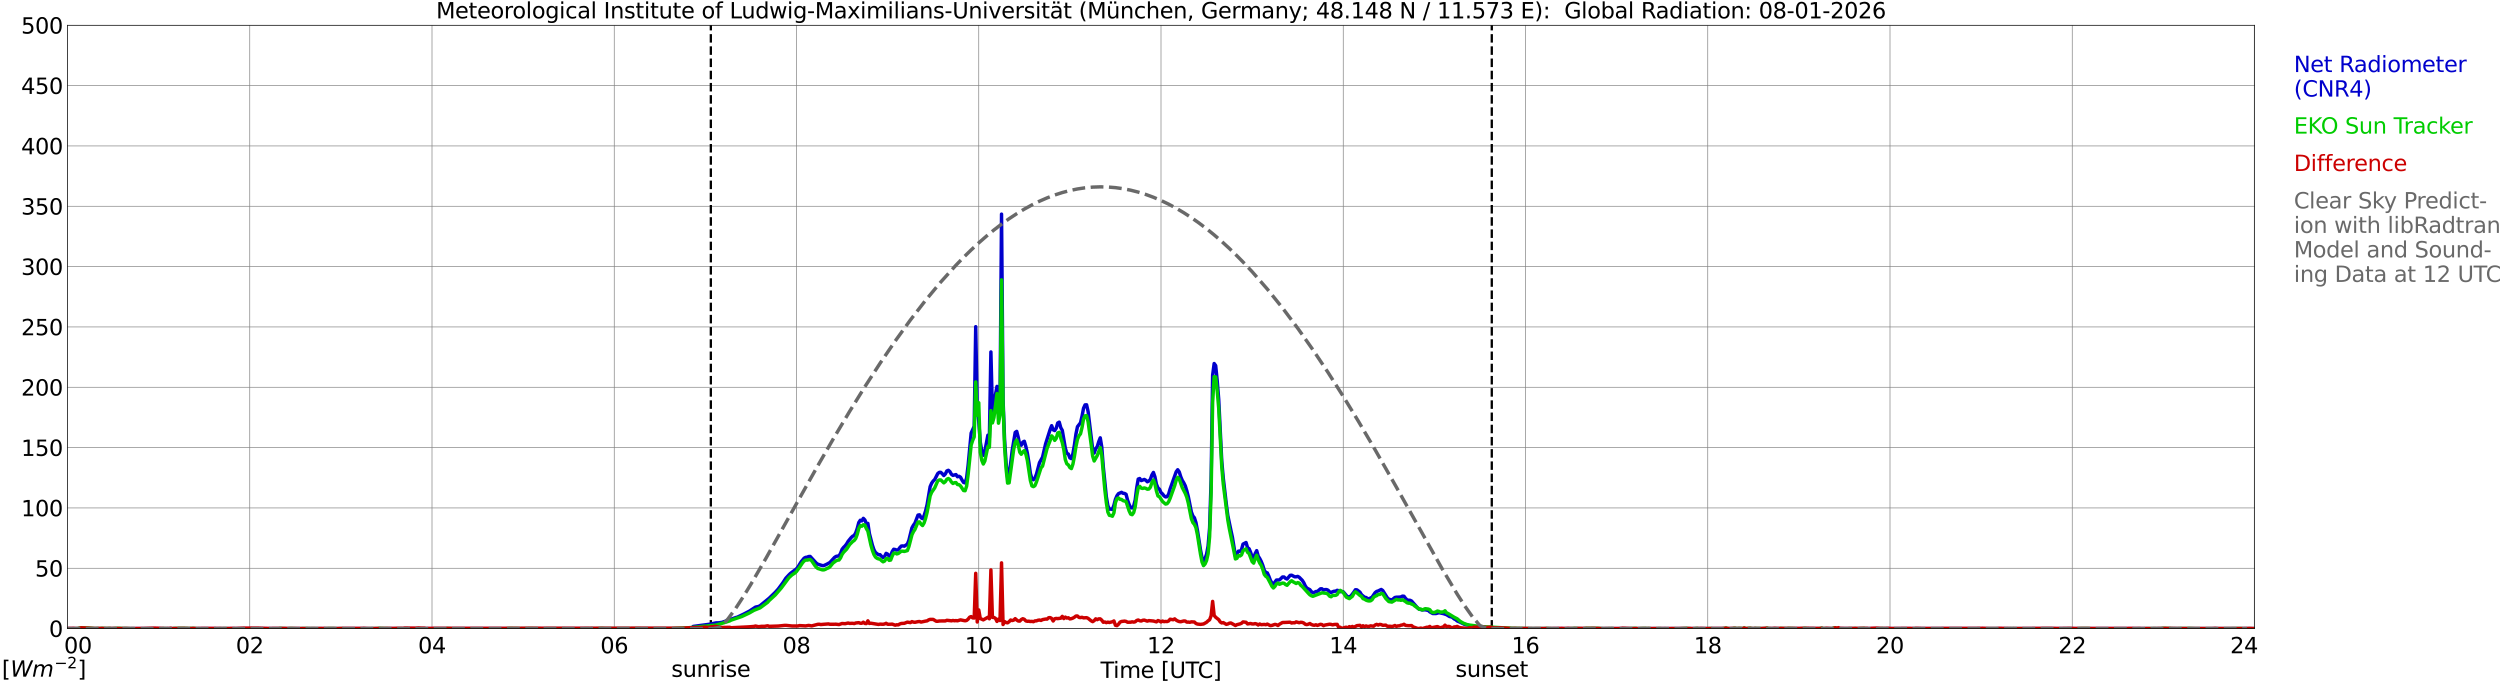<?xml version="1.0" encoding="utf-8" standalone="no"?>
<!DOCTYPE svg PUBLIC "-//W3C//DTD SVG 1.1//EN"
  "http://www.w3.org/Graphics/SVG/1.1/DTD/svg11.dtd">
<svg xmlns:xlink="http://www.w3.org/1999/xlink" width="1085.4pt" height="296.64pt" viewBox="0 0 1085.4 296.64" xmlns="http://www.w3.org/2000/svg" version="1.1">
 <defs>
  <style type="text/css">*{stroke-linejoin: round; stroke-linecap: butt}</style>
 </defs>
 <g id="figure_1">
  <g id="patch_1">
   <path d="M 0 296.64 
L 1085.4 296.64 
L 1085.4 0 
L 0 0 
z
" style="fill: #ffffff"/>
  </g>
  <g id="axes_1">
   <g id="patch_2">
    <path d="M 29.306 272.909 
L 978.814 272.909 
L 978.814 10.976 
L 29.306 10.976 
z
" style="fill: #ffffff"/>
   </g>
   <g id="patch_3">
    <path d="M 978.814 272.909 
L 978.814 272.909 
L 978.814 10.976 
L 978.814 10.976 
z
" clip-path="url(#p6bf72eed42)" style="fill: #d3d3d3; opacity: 0.25; stroke: #d3d3d3; stroke-linejoin: miter"/>
   </g>
   <g id="matplotlib.axis_1">
    <g id="xtick_1">
     <g id="line2d_1">
      <path d="M 29.306 272.909 
L 29.306 10.976 
" clip-path="url(#p6bf72eed42)" style="fill: none; stroke: #808080; stroke-width: 0.3; stroke-linecap: square"/>
     </g>
     <g id="line2d_2"/>
     <g id="text_1">
      <!--    00 -->
      <g transform="translate(18.733 283.627) scale(0.095 -0.095)">
       <defs>
        <path id="DejaVuSans-20" transform="scale(0.016)"/>
        <path id="DejaVuSans-30" d="M 2034 4250 
Q 1547 4250 1301 3770 
Q 1056 3291 1056 2328 
Q 1056 1369 1301 889 
Q 1547 409 2034 409 
Q 2525 409 2770 889 
Q 3016 1369 3016 2328 
Q 3016 3291 2770 3770 
Q 2525 4250 2034 4250 
z
M 2034 4750 
Q 2819 4750 3233 4129 
Q 3647 3509 3647 2328 
Q 3647 1150 3233 529 
Q 2819 -91 2034 -91 
Q 1250 -91 836 529 
Q 422 1150 422 2328 
Q 422 3509 836 4129 
Q 1250 4750 2034 4750 
z
" transform="scale(0.016)"/>
       </defs>
       <use xlink:href="#DejaVuSans-20"/>
       <use xlink:href="#DejaVuSans-20" transform="translate(31.787 0)"/>
       <use xlink:href="#DejaVuSans-20" transform="translate(63.574 0)"/>
       <use xlink:href="#DejaVuSans-30" transform="translate(95.361 0)"/>
       <use xlink:href="#DejaVuSans-30" transform="translate(158.984 0)"/>
      </g>
     </g>
    </g>
    <g id="xtick_2">
     <g id="line2d_3">
      <path d="M 108.431 272.909 
L 108.431 10.976 
" clip-path="url(#p6bf72eed42)" style="fill: none; stroke: #808080; stroke-width: 0.3; stroke-linecap: square"/>
     </g>
     <g id="line2d_4"/>
     <g id="text_2">
      <!-- 02 -->
      <g transform="translate(102.387 283.627) scale(0.095 -0.095)">
       <defs>
        <path id="DejaVuSans-32" d="M 1228 531 
L 3431 531 
L 3431 0 
L 469 0 
L 469 531 
Q 828 903 1448 1529 
Q 2069 2156 2228 2338 
Q 2531 2678 2651 2914 
Q 2772 3150 2772 3378 
Q 2772 3750 2511 3984 
Q 2250 4219 1831 4219 
Q 1534 4219 1204 4116 
Q 875 4013 500 3803 
L 500 4441 
Q 881 4594 1212 4672 
Q 1544 4750 1819 4750 
Q 2544 4750 2975 4387 
Q 3406 4025 3406 3419 
Q 3406 3131 3298 2873 
Q 3191 2616 2906 2266 
Q 2828 2175 2409 1742 
Q 1991 1309 1228 531 
z
" transform="scale(0.016)"/>
       </defs>
       <use xlink:href="#DejaVuSans-30"/>
       <use xlink:href="#DejaVuSans-32" transform="translate(63.623 0)"/>
      </g>
     </g>
    </g>
    <g id="xtick_3">
     <g id="line2d_5">
      <path d="M 187.557 272.909 
L 187.557 10.976 
" clip-path="url(#p6bf72eed42)" style="fill: none; stroke: #808080; stroke-width: 0.3; stroke-linecap: square"/>
     </g>
     <g id="line2d_6"/>
     <g id="text_3">
      <!-- 04 -->
      <g transform="translate(181.513 283.627) scale(0.095 -0.095)">
       <defs>
        <path id="DejaVuSans-34" d="M 2419 4116 
L 825 1625 
L 2419 1625 
L 2419 4116 
z
M 2253 4666 
L 3047 4666 
L 3047 1625 
L 3713 1625 
L 3713 1100 
L 3047 1100 
L 3047 0 
L 2419 0 
L 2419 1100 
L 313 1100 
L 313 1709 
L 2253 4666 
z
" transform="scale(0.016)"/>
       </defs>
       <use xlink:href="#DejaVuSans-30"/>
       <use xlink:href="#DejaVuSans-34" transform="translate(63.623 0)"/>
      </g>
     </g>
    </g>
    <g id="xtick_4">
     <g id="line2d_7">
      <path d="M 266.683 272.909 
L 266.683 10.976 
" clip-path="url(#p6bf72eed42)" style="fill: none; stroke: #808080; stroke-width: 0.3; stroke-linecap: square"/>
     </g>
     <g id="line2d_8"/>
     <g id="text_4">
      <!-- 06 -->
      <g transform="translate(260.638 283.627) scale(0.095 -0.095)">
       <defs>
        <path id="DejaVuSans-36" d="M 2113 2584 
Q 1688 2584 1439 2293 
Q 1191 2003 1191 1497 
Q 1191 994 1439 701 
Q 1688 409 2113 409 
Q 2538 409 2786 701 
Q 3034 994 3034 1497 
Q 3034 2003 2786 2293 
Q 2538 2584 2113 2584 
z
M 3366 4563 
L 3366 3988 
Q 3128 4100 2886 4159 
Q 2644 4219 2406 4219 
Q 1781 4219 1451 3797 
Q 1122 3375 1075 2522 
Q 1259 2794 1537 2939 
Q 1816 3084 2150 3084 
Q 2853 3084 3261 2657 
Q 3669 2231 3669 1497 
Q 3669 778 3244 343 
Q 2819 -91 2113 -91 
Q 1303 -91 875 529 
Q 447 1150 447 2328 
Q 447 3434 972 4092 
Q 1497 4750 2381 4750 
Q 2619 4750 2861 4703 
Q 3103 4656 3366 4563 
z
" transform="scale(0.016)"/>
       </defs>
       <use xlink:href="#DejaVuSans-30"/>
       <use xlink:href="#DejaVuSans-36" transform="translate(63.623 0)"/>
      </g>
     </g>
    </g>
    <g id="xtick_5">
     <g id="line2d_9">
      <path d="M 345.808 272.909 
L 345.808 10.976 
" clip-path="url(#p6bf72eed42)" style="fill: none; stroke: #808080; stroke-width: 0.3; stroke-linecap: square"/>
     </g>
     <g id="line2d_10"/>
     <g id="text_5">
      <!-- 08 -->
      <g transform="translate(339.764 283.627) scale(0.095 -0.095)">
       <defs>
        <path id="DejaVuSans-38" d="M 2034 2216 
Q 1584 2216 1326 1975 
Q 1069 1734 1069 1313 
Q 1069 891 1326 650 
Q 1584 409 2034 409 
Q 2484 409 2743 651 
Q 3003 894 3003 1313 
Q 3003 1734 2745 1975 
Q 2488 2216 2034 2216 
z
M 1403 2484 
Q 997 2584 770 2862 
Q 544 3141 544 3541 
Q 544 4100 942 4425 
Q 1341 4750 2034 4750 
Q 2731 4750 3128 4425 
Q 3525 4100 3525 3541 
Q 3525 3141 3298 2862 
Q 3072 2584 2669 2484 
Q 3125 2378 3379 2068 
Q 3634 1759 3634 1313 
Q 3634 634 3220 271 
Q 2806 -91 2034 -91 
Q 1263 -91 848 271 
Q 434 634 434 1313 
Q 434 1759 690 2068 
Q 947 2378 1403 2484 
z
M 1172 3481 
Q 1172 3119 1398 2916 
Q 1625 2713 2034 2713 
Q 2441 2713 2670 2916 
Q 2900 3119 2900 3481 
Q 2900 3844 2670 4047 
Q 2441 4250 2034 4250 
Q 1625 4250 1398 4047 
Q 1172 3844 1172 3481 
z
" transform="scale(0.016)"/>
       </defs>
       <use xlink:href="#DejaVuSans-30"/>
       <use xlink:href="#DejaVuSans-38" transform="translate(63.623 0)"/>
      </g>
     </g>
    </g>
    <g id="xtick_6">
     <g id="line2d_11">
      <path d="M 424.934 272.909 
L 424.934 10.976 
" clip-path="url(#p6bf72eed42)" style="fill: none; stroke: #808080; stroke-width: 0.3; stroke-linecap: square"/>
     </g>
     <g id="line2d_12"/>
     <g id="text_6">
      <!-- 10 -->
      <g transform="translate(418.89 283.627) scale(0.095 -0.095)">
       <defs>
        <path id="DejaVuSans-31" d="M 794 531 
L 1825 531 
L 1825 4091 
L 703 3866 
L 703 4441 
L 1819 4666 
L 2450 4666 
L 2450 531 
L 3481 531 
L 3481 0 
L 794 0 
L 794 531 
z
" transform="scale(0.016)"/>
       </defs>
       <use xlink:href="#DejaVuSans-31"/>
       <use xlink:href="#DejaVuSans-30" transform="translate(63.623 0)"/>
      </g>
     </g>
    </g>
    <g id="xtick_7">
     <g id="line2d_13">
      <path d="M 504.06 272.909 
L 504.06 10.976 
" clip-path="url(#p6bf72eed42)" style="fill: none; stroke: #808080; stroke-width: 0.3; stroke-linecap: square"/>
     </g>
     <g id="line2d_14"/>
     <g id="text_7">
      <!-- 12 -->
      <g transform="translate(498.015 283.627) scale(0.095 -0.095)">
       <use xlink:href="#DejaVuSans-31"/>
       <use xlink:href="#DejaVuSans-32" transform="translate(63.623 0)"/>
      </g>
     </g>
    </g>
    <g id="xtick_8">
     <g id="line2d_15">
      <path d="M 583.185 272.909 
L 583.185 10.976 
" clip-path="url(#p6bf72eed42)" style="fill: none; stroke: #808080; stroke-width: 0.3; stroke-linecap: square"/>
     </g>
     <g id="line2d_16"/>
     <g id="text_8">
      <!-- 14 -->
      <g transform="translate(577.141 283.627) scale(0.095 -0.095)">
       <use xlink:href="#DejaVuSans-31"/>
       <use xlink:href="#DejaVuSans-34" transform="translate(63.623 0)"/>
      </g>
     </g>
    </g>
    <g id="xtick_9">
     <g id="line2d_17">
      <path d="M 662.311 272.909 
L 662.311 10.976 
" clip-path="url(#p6bf72eed42)" style="fill: none; stroke: #808080; stroke-width: 0.3; stroke-linecap: square"/>
     </g>
     <g id="line2d_18"/>
     <g id="text_9">
      <!-- 16 -->
      <g transform="translate(656.267 283.627) scale(0.095 -0.095)">
       <use xlink:href="#DejaVuSans-31"/>
       <use xlink:href="#DejaVuSans-36" transform="translate(63.623 0)"/>
      </g>
     </g>
    </g>
    <g id="xtick_10">
     <g id="line2d_19">
      <path d="M 741.437 272.909 
L 741.437 10.976 
" clip-path="url(#p6bf72eed42)" style="fill: none; stroke: #808080; stroke-width: 0.3; stroke-linecap: square"/>
     </g>
     <g id="line2d_20"/>
     <g id="text_10">
      <!-- 18 -->
      <g transform="translate(735.392 283.627) scale(0.095 -0.095)">
       <use xlink:href="#DejaVuSans-31"/>
       <use xlink:href="#DejaVuSans-38" transform="translate(63.623 0)"/>
      </g>
     </g>
    </g>
    <g id="xtick_11">
     <g id="line2d_21">
      <path d="M 820.562 272.909 
L 820.562 10.976 
" clip-path="url(#p6bf72eed42)" style="fill: none; stroke: #808080; stroke-width: 0.3; stroke-linecap: square"/>
     </g>
     <g id="line2d_22"/>
     <g id="text_11">
      <!-- 20 -->
      <g transform="translate(814.518 283.627) scale(0.095 -0.095)">
       <use xlink:href="#DejaVuSans-32"/>
       <use xlink:href="#DejaVuSans-30" transform="translate(63.623 0)"/>
      </g>
     </g>
    </g>
    <g id="xtick_12">
     <g id="line2d_23">
      <path d="M 899.688 272.909 
L 899.688 10.976 
" clip-path="url(#p6bf72eed42)" style="fill: none; stroke: #808080; stroke-width: 0.3; stroke-linecap: square"/>
     </g>
     <g id="line2d_24"/>
     <g id="text_12">
      <!-- 22 -->
      <g transform="translate(893.644 283.627) scale(0.095 -0.095)">
       <use xlink:href="#DejaVuSans-32"/>
       <use xlink:href="#DejaVuSans-32" transform="translate(63.623 0)"/>
      </g>
     </g>
    </g>
    <g id="xtick_13">
     <g id="line2d_25">
      <path d="M 978.814 272.909 
L 978.814 10.976 
" clip-path="url(#p6bf72eed42)" style="fill: none; stroke: #808080; stroke-width: 0.3; stroke-linecap: square"/>
     </g>
     <g id="line2d_26"/>
     <g id="text_13">
      <!-- 24    -->
      <g transform="translate(968.241 283.627) scale(0.095 -0.095)">
       <use xlink:href="#DejaVuSans-32"/>
       <use xlink:href="#DejaVuSans-34" transform="translate(63.623 0)"/>
       <use xlink:href="#DejaVuSans-20" transform="translate(127.246 0)"/>
       <use xlink:href="#DejaVuSans-20" transform="translate(159.033 0)"/>
       <use xlink:href="#DejaVuSans-20" transform="translate(190.82 0)"/>
      </g>
     </g>
    </g>
    <g id="text_14">
     <!-- Time [UTC] -->
     <g transform="translate(477.806 294.322) scale(0.095 -0.095)">
      <defs>
       <path id="DejaVuSans-54" d="M -19 4666 
L 3928 4666 
L 3928 4134 
L 2272 4134 
L 2272 0 
L 1638 0 
L 1638 4134 
L -19 4134 
L -19 4666 
z
" transform="scale(0.016)"/>
       <path id="DejaVuSans-69" d="M 603 3500 
L 1178 3500 
L 1178 0 
L 603 0 
L 603 3500 
z
M 603 4863 
L 1178 4863 
L 1178 4134 
L 603 4134 
L 603 4863 
z
" transform="scale(0.016)"/>
       <path id="DejaVuSans-6d" d="M 3328 2828 
Q 3544 3216 3844 3400 
Q 4144 3584 4550 3584 
Q 5097 3584 5394 3201 
Q 5691 2819 5691 2113 
L 5691 0 
L 5113 0 
L 5113 2094 
Q 5113 2597 4934 2840 
Q 4756 3084 4391 3084 
Q 3944 3084 3684 2787 
Q 3425 2491 3425 1978 
L 3425 0 
L 2847 0 
L 2847 2094 
Q 2847 2600 2669 2842 
Q 2491 3084 2119 3084 
Q 1678 3084 1418 2786 
Q 1159 2488 1159 1978 
L 1159 0 
L 581 0 
L 581 3500 
L 1159 3500 
L 1159 2956 
Q 1356 3278 1631 3431 
Q 1906 3584 2284 3584 
Q 2666 3584 2933 3390 
Q 3200 3197 3328 2828 
z
" transform="scale(0.016)"/>
       <path id="DejaVuSans-65" d="M 3597 1894 
L 3597 1613 
L 953 1613 
Q 991 1019 1311 708 
Q 1631 397 2203 397 
Q 2534 397 2845 478 
Q 3156 559 3463 722 
L 3463 178 
Q 3153 47 2828 -22 
Q 2503 -91 2169 -91 
Q 1331 -91 842 396 
Q 353 884 353 1716 
Q 353 2575 817 3079 
Q 1281 3584 2069 3584 
Q 2775 3584 3186 3129 
Q 3597 2675 3597 1894 
z
M 3022 2063 
Q 3016 2534 2758 2815 
Q 2500 3097 2075 3097 
Q 1594 3097 1305 2825 
Q 1016 2553 972 2059 
L 3022 2063 
z
" transform="scale(0.016)"/>
       <path id="DejaVuSans-5b" d="M 550 4863 
L 1875 4863 
L 1875 4416 
L 1125 4416 
L 1125 -397 
L 1875 -397 
L 1875 -844 
L 550 -844 
L 550 4863 
z
" transform="scale(0.016)"/>
       <path id="DejaVuSans-55" d="M 556 4666 
L 1191 4666 
L 1191 1831 
Q 1191 1081 1462 751 
Q 1734 422 2344 422 
Q 2950 422 3222 751 
Q 3494 1081 3494 1831 
L 3494 4666 
L 4128 4666 
L 4128 1753 
Q 4128 841 3676 375 
Q 3225 -91 2344 -91 
Q 1459 -91 1007 375 
Q 556 841 556 1753 
L 556 4666 
z
" transform="scale(0.016)"/>
       <path id="DejaVuSans-43" d="M 4122 4306 
L 4122 3641 
Q 3803 3938 3442 4084 
Q 3081 4231 2675 4231 
Q 1875 4231 1450 3742 
Q 1025 3253 1025 2328 
Q 1025 1406 1450 917 
Q 1875 428 2675 428 
Q 3081 428 3442 575 
Q 3803 722 4122 1019 
L 4122 359 
Q 3791 134 3420 21 
Q 3050 -91 2638 -91 
Q 1578 -91 968 557 
Q 359 1206 359 2328 
Q 359 3453 968 4101 
Q 1578 4750 2638 4750 
Q 3056 4750 3426 4639 
Q 3797 4528 4122 4306 
z
" transform="scale(0.016)"/>
       <path id="DejaVuSans-5d" d="M 1947 4863 
L 1947 -844 
L 622 -844 
L 622 -397 
L 1369 -397 
L 1369 4416 
L 622 4416 
L 622 4863 
L 1947 4863 
z
" transform="scale(0.016)"/>
      </defs>
      <use xlink:href="#DejaVuSans-54"/>
      <use xlink:href="#DejaVuSans-69" transform="translate(57.959 0)"/>
      <use xlink:href="#DejaVuSans-6d" transform="translate(85.742 0)"/>
      <use xlink:href="#DejaVuSans-65" transform="translate(183.154 0)"/>
      <use xlink:href="#DejaVuSans-20" transform="translate(244.678 0)"/>
      <use xlink:href="#DejaVuSans-5b" transform="translate(276.465 0)"/>
      <use xlink:href="#DejaVuSans-55" transform="translate(315.479 0)"/>
      <use xlink:href="#DejaVuSans-54" transform="translate(388.672 0)"/>
      <use xlink:href="#DejaVuSans-43" transform="translate(443.881 0)"/>
      <use xlink:href="#DejaVuSans-5d" transform="translate(513.705 0)"/>
     </g>
    </g>
   </g>
   <g id="matplotlib.axis_2">
    <g id="ytick_1">
     <g id="line2d_27">
      <path d="M 29.306 272.909 
L 978.814 272.909 
" clip-path="url(#p6bf72eed42)" style="fill: none; stroke: #808080; stroke-width: 0.3; stroke-linecap: square"/>
     </g>
     <g id="line2d_28"/>
     <g id="text_15">
      <!-- 0 -->
      <g transform="translate(21.261 276.518) scale(0.095 -0.095)">
       <use xlink:href="#DejaVuSans-30"/>
      </g>
     </g>
    </g>
    <g id="ytick_2">
     <g id="line2d_29">
      <path d="M 29.306 246.715 
L 978.814 246.715 
" clip-path="url(#p6bf72eed42)" style="fill: none; stroke: #808080; stroke-width: 0.3; stroke-linecap: square"/>
     </g>
     <g id="line2d_30"/>
     <g id="text_16">
      <!-- 50 -->
      <g transform="translate(15.217 250.325) scale(0.095 -0.095)">
       <defs>
        <path id="DejaVuSans-35" d="M 691 4666 
L 3169 4666 
L 3169 4134 
L 1269 4134 
L 1269 2991 
Q 1406 3038 1543 3061 
Q 1681 3084 1819 3084 
Q 2600 3084 3056 2656 
Q 3513 2228 3513 1497 
Q 3513 744 3044 326 
Q 2575 -91 1722 -91 
Q 1428 -91 1123 -41 
Q 819 9 494 109 
L 494 744 
Q 775 591 1075 516 
Q 1375 441 1709 441 
Q 2250 441 2565 725 
Q 2881 1009 2881 1497 
Q 2881 1984 2565 2268 
Q 2250 2553 1709 2553 
Q 1456 2553 1204 2497 
Q 953 2441 691 2322 
L 691 4666 
z
" transform="scale(0.016)"/>
       </defs>
       <use xlink:href="#DejaVuSans-35"/>
       <use xlink:href="#DejaVuSans-30" transform="translate(63.623 0)"/>
      </g>
     </g>
    </g>
    <g id="ytick_3">
     <g id="line2d_31">
      <path d="M 29.306 220.522 
L 978.814 220.522 
" clip-path="url(#p6bf72eed42)" style="fill: none; stroke: #808080; stroke-width: 0.3; stroke-linecap: square"/>
     </g>
     <g id="line2d_32"/>
     <g id="text_17">
      <!-- 100 -->
      <g transform="translate(9.173 224.131) scale(0.095 -0.095)">
       <use xlink:href="#DejaVuSans-31"/>
       <use xlink:href="#DejaVuSans-30" transform="translate(63.623 0)"/>
       <use xlink:href="#DejaVuSans-30" transform="translate(127.246 0)"/>
      </g>
     </g>
    </g>
    <g id="ytick_4">
     <g id="line2d_33">
      <path d="M 29.306 194.329 
L 978.814 194.329 
" clip-path="url(#p6bf72eed42)" style="fill: none; stroke: #808080; stroke-width: 0.3; stroke-linecap: square"/>
     </g>
     <g id="line2d_34"/>
     <g id="text_18">
      <!-- 150 -->
      <g transform="translate(9.173 197.938) scale(0.095 -0.095)">
       <use xlink:href="#DejaVuSans-31"/>
       <use xlink:href="#DejaVuSans-35" transform="translate(63.623 0)"/>
       <use xlink:href="#DejaVuSans-30" transform="translate(127.246 0)"/>
      </g>
     </g>
    </g>
    <g id="ytick_5">
     <g id="line2d_35">
      <path d="M 29.306 168.136 
L 978.814 168.136 
" clip-path="url(#p6bf72eed42)" style="fill: none; stroke: #808080; stroke-width: 0.3; stroke-linecap: square"/>
     </g>
     <g id="line2d_36"/>
     <g id="text_19">
      <!-- 200 -->
      <g transform="translate(9.173 171.745) scale(0.095 -0.095)">
       <use xlink:href="#DejaVuSans-32"/>
       <use xlink:href="#DejaVuSans-30" transform="translate(63.623 0)"/>
       <use xlink:href="#DejaVuSans-30" transform="translate(127.246 0)"/>
      </g>
     </g>
    </g>
    <g id="ytick_6">
     <g id="line2d_37">
      <path d="M 29.306 141.942 
L 978.814 141.942 
" clip-path="url(#p6bf72eed42)" style="fill: none; stroke: #808080; stroke-width: 0.3; stroke-linecap: square"/>
     </g>
     <g id="line2d_38"/>
     <g id="text_20">
      <!-- 250 -->
      <g transform="translate(9.173 145.551) scale(0.095 -0.095)">
       <use xlink:href="#DejaVuSans-32"/>
       <use xlink:href="#DejaVuSans-35" transform="translate(63.623 0)"/>
       <use xlink:href="#DejaVuSans-30" transform="translate(127.246 0)"/>
      </g>
     </g>
    </g>
    <g id="ytick_7">
     <g id="line2d_39">
      <path d="M 29.306 115.749 
L 978.814 115.749 
" clip-path="url(#p6bf72eed42)" style="fill: none; stroke: #808080; stroke-width: 0.3; stroke-linecap: square"/>
     </g>
     <g id="line2d_40"/>
     <g id="text_21">
      <!-- 300 -->
      <g transform="translate(9.173 119.358) scale(0.095 -0.095)">
       <defs>
        <path id="DejaVuSans-33" d="M 2597 2516 
Q 3050 2419 3304 2112 
Q 3559 1806 3559 1356 
Q 3559 666 3084 287 
Q 2609 -91 1734 -91 
Q 1441 -91 1130 -33 
Q 819 25 488 141 
L 488 750 
Q 750 597 1062 519 
Q 1375 441 1716 441 
Q 2309 441 2620 675 
Q 2931 909 2931 1356 
Q 2931 1769 2642 2001 
Q 2353 2234 1838 2234 
L 1294 2234 
L 1294 2753 
L 1863 2753 
Q 2328 2753 2575 2939 
Q 2822 3125 2822 3475 
Q 2822 3834 2567 4026 
Q 2313 4219 1838 4219 
Q 1578 4219 1281 4162 
Q 984 4106 628 3988 
L 628 4550 
Q 988 4650 1302 4700 
Q 1616 4750 1894 4750 
Q 2613 4750 3031 4423 
Q 3450 4097 3450 3541 
Q 3450 3153 3228 2886 
Q 3006 2619 2597 2516 
z
" transform="scale(0.016)"/>
       </defs>
       <use xlink:href="#DejaVuSans-33"/>
       <use xlink:href="#DejaVuSans-30" transform="translate(63.623 0)"/>
       <use xlink:href="#DejaVuSans-30" transform="translate(127.246 0)"/>
      </g>
     </g>
    </g>
    <g id="ytick_8">
     <g id="line2d_41">
      <path d="M 29.306 89.556 
L 978.814 89.556 
" clip-path="url(#p6bf72eed42)" style="fill: none; stroke: #808080; stroke-width: 0.3; stroke-linecap: square"/>
     </g>
     <g id="line2d_42"/>
     <g id="text_22">
      <!-- 350 -->
      <g transform="translate(9.173 93.165) scale(0.095 -0.095)">
       <use xlink:href="#DejaVuSans-33"/>
       <use xlink:href="#DejaVuSans-35" transform="translate(63.623 0)"/>
       <use xlink:href="#DejaVuSans-30" transform="translate(127.246 0)"/>
      </g>
     </g>
    </g>
    <g id="ytick_9">
     <g id="line2d_43">
      <path d="M 29.306 63.362 
L 978.814 63.362 
" clip-path="url(#p6bf72eed42)" style="fill: none; stroke: #808080; stroke-width: 0.3; stroke-linecap: square"/>
     </g>
     <g id="line2d_44"/>
     <g id="text_23">
      <!-- 400 -->
      <g transform="translate(9.173 66.972) scale(0.095 -0.095)">
       <use xlink:href="#DejaVuSans-34"/>
       <use xlink:href="#DejaVuSans-30" transform="translate(63.623 0)"/>
       <use xlink:href="#DejaVuSans-30" transform="translate(127.246 0)"/>
      </g>
     </g>
    </g>
    <g id="ytick_10">
     <g id="line2d_45">
      <path d="M 29.306 37.169 
L 978.814 37.169 
" clip-path="url(#p6bf72eed42)" style="fill: none; stroke: #808080; stroke-width: 0.3; stroke-linecap: square"/>
     </g>
     <g id="line2d_46"/>
     <g id="text_24">
      <!-- 450 -->
      <g transform="translate(9.173 40.778) scale(0.095 -0.095)">
       <use xlink:href="#DejaVuSans-34"/>
       <use xlink:href="#DejaVuSans-35" transform="translate(63.623 0)"/>
       <use xlink:href="#DejaVuSans-30" transform="translate(127.246 0)"/>
      </g>
     </g>
    </g>
    <g id="ytick_11">
     <g id="line2d_47">
      <path d="M 29.306 10.976 
L 978.814 10.976 
" clip-path="url(#p6bf72eed42)" style="fill: none; stroke: #808080; stroke-width: 0.3; stroke-linecap: square"/>
     </g>
     <g id="line2d_48"/>
     <g id="text_25">
      <!-- 500 -->
      <g transform="translate(9.173 14.585) scale(0.095 -0.095)">
       <use xlink:href="#DejaVuSans-35"/>
       <use xlink:href="#DejaVuSans-30" transform="translate(63.623 0)"/>
       <use xlink:href="#DejaVuSans-30" transform="translate(127.246 0)"/>
      </g>
     </g>
    </g>
   </g>
   <g id="line2d_49">
    <path d="M 308.619 272.909 
L 308.619 10.976 
" clip-path="url(#p6bf72eed42)" style="fill: none; stroke-dasharray: 3.7,1.6; stroke-dashoffset: 0; stroke: #000000"/>
   </g>
   <g id="line2d_50">
    <path d="M 647.673 272.909 
L 647.673 10.976 
" clip-path="url(#p6bf72eed42)" style="fill: none; stroke-dasharray: 3.7,1.6; stroke-dashoffset: 0; stroke: #000000"/>
   </g>
   <g id="line2d_51">
    <path d="M 29.306 272.909 
L 300.311 272.909 
L 300.971 271.971 
L 308.224 270.997 
L 309.543 270.714 
L 310.861 270.431 
L 312.18 270.389 
L 313.499 270.19 
L 314.818 269.745 
L 319.433 268.121 
L 320.093 267.958 
L 322.73 266.706 
L 325.368 265.328 
L 328.005 263.584 
L 329.324 263.301 
L 329.983 262.976 
L 333.94 259.734 
L 336.577 257.182 
L 337.896 255.726 
L 339.874 253.049 
L 341.193 251.027 
L 342.512 249.607 
L 343.171 248.958 
L 345.808 246.972 
L 346.468 246.124 
L 347.787 243.976 
L 349.105 242.352 
L 349.765 241.99 
L 350.424 241.906 
L 351.083 241.624 
L 351.743 241.587 
L 354.38 244.463 
L 355.04 244.945 
L 357.018 245.553 
L 357.677 245.553 
L 358.996 244.945 
L 360.315 244.217 
L 362.293 242.032 
L 362.952 241.587 
L 363.612 241.424 
L 364.271 241.383 
L 364.93 240.209 
L 365.59 238.507 
L 366.249 237.653 
L 366.909 237.008 
L 367.568 236.154 
L 368.227 235.023 
L 369.546 233.399 
L 370.206 232.791 
L 370.865 232.466 
L 371.524 231.335 
L 372.184 229.428 
L 372.843 226.877 
L 373.502 225.866 
L 374.162 226.148 
L 374.821 225.054 
L 375.481 225.745 
L 376.14 227.322 
L 376.799 227.243 
L 377.459 231.66 
L 378.777 236.762 
L 379.437 238.706 
L 380.096 239.884 
L 381.415 240.853 
L 382.074 240.817 
L 382.734 241.545 
L 383.393 242.032 
L 384.053 241.587 
L 384.712 240.246 
L 385.371 240.571 
L 386.031 241.461 
L 386.69 241.262 
L 387.349 239.476 
L 388.009 238.465 
L 388.668 238.585 
L 389.328 238.831 
L 389.987 238.706 
L 390.646 237.778 
L 391.306 237.087 
L 391.965 237.008 
L 392.624 237.129 
L 393.943 236.238 
L 394.603 234.578 
L 395.921 229.187 
L 396.581 228.013 
L 397.24 227.118 
L 398.559 223.634 
L 399.218 223.513 
L 399.878 224.771 
L 400.537 225.174 
L 401.196 223.88 
L 401.856 221.811 
L 402.515 219.055 
L 403.834 211.281 
L 404.493 209.778 
L 405.153 208.845 
L 405.812 208.201 
L 407.131 205.608 
L 407.79 205.079 
L 408.45 205.079 
L 409.109 205.686 
L 409.768 206.456 
L 410.428 205.77 
L 411.087 204.471 
L 411.746 204.188 
L 412.406 204.754 
L 413.065 205.891 
L 413.725 206.378 
L 415.043 206.053 
L 415.703 206.985 
L 416.362 206.781 
L 417.022 207.185 
L 417.681 208.442 
L 418.34 209.453 
L 419 209.657 
L 419.659 207.551 
L 420.318 201.998 
L 421.637 188.022 
L 422.956 185.067 
L 423.615 141.837 
L 424.275 177.408 
L 424.934 182.956 
L 425.593 191.951 
L 426.253 195.801 
L 426.912 197.666 
L 427.572 195.963 
L 428.89 188.954 
L 429.55 189.928 
L 430.209 152.812 
L 430.869 178.744 
L 431.528 176.476 
L 432.187 171.373 
L 432.847 167.764 
L 433.506 179.598 
L 434.165 176.716 
L 434.825 92.971 
L 435.484 173.479 
L 436.144 190.861 
L 436.803 200.945 
L 437.462 207.226 
L 438.122 206.619 
L 439.44 195.68 
L 440.759 187.739 
L 441.419 187.293 
L 442.078 189.845 
L 442.737 193.087 
L 443.397 193.292 
L 444.056 191.951 
L 444.716 191.589 
L 445.375 193.815 
L 446.034 196.733 
L 446.694 200.783 
L 447.353 205.566 
L 448.012 207.834 
L 448.672 208.279 
L 449.331 207.509 
L 449.991 205.849 
L 451.309 200.867 
L 452.628 198.478 
L 453.947 192.763 
L 455.925 186.481 
L 456.584 184.821 
L 457.244 186.607 
L 457.903 186.927 
L 458.563 185.916 
L 459.222 183.647 
L 459.881 183.281 
L 460.541 185.675 
L 461.2 186.848 
L 462.519 194.586 
L 463.178 196.817 
L 463.838 197.137 
L 464.497 198.797 
L 465.156 199.122 
L 465.816 196.938 
L 466.475 193.166 
L 467.134 188.43 
L 467.794 185.266 
L 469.113 183.563 
L 469.772 180.687 
L 470.431 177.246 
L 471.091 175.789 
L 471.75 175.747 
L 472.409 178.665 
L 473.728 189.562 
L 474.388 194.989 
L 475.047 196.692 
L 475.706 194.832 
L 476.366 193.936 
L 477.025 191.788 
L 477.685 190.091 
L 478.344 194.098 
L 479.003 202.648 
L 480.322 215.614 
L 480.981 219.506 
L 481.641 221.083 
L 482.3 221.041 
L 482.96 221.167 
L 483.619 219.343 
L 484.278 216.787 
L 484.938 215.247 
L 485.597 214.32 
L 486.916 213.749 
L 487.575 214.157 
L 488.235 214.236 
L 488.894 214.602 
L 489.553 217.154 
L 490.213 219.019 
L 490.872 220.433 
L 491.532 220.517 
L 492.191 219.747 
L 492.85 217.07 
L 493.51 211.847 
L 494.169 207.997 
L 494.828 207.756 
L 495.488 208.646 
L 496.807 208.159 
L 497.466 208.526 
L 498.125 209.17 
L 498.785 208.845 
L 499.444 208.117 
L 500.103 206.215 
L 500.763 205.121 
L 501.422 207.022 
L 502.082 210.265 
L 502.741 211.847 
L 503.4 212.413 
L 504.06 213.869 
L 504.719 214.44 
L 505.379 215.289 
L 506.038 215.734 
L 506.697 215.655 
L 507.357 214.561 
L 508.016 212.292 
L 510.654 204.838 
L 511.313 203.947 
L 511.972 204.88 
L 512.632 206.985 
L 513.291 208.562 
L 513.95 209.615 
L 514.61 210.956 
L 515.269 213.104 
L 515.929 215.697 
L 517.247 222.298 
L 517.907 224.043 
L 518.566 224.813 
L 519.226 226.877 
L 519.885 230.282 
L 521.204 238.747 
L 521.863 242.111 
L 522.522 243.567 
L 523.182 242.514 
L 523.841 240.612 
L 524.501 237.087 
L 525.16 229.187 
L 525.819 208.484 
L 526.479 162.86 
L 527.138 157.836 
L 527.797 158.732 
L 528.457 165.212 
L 529.116 173.395 
L 530.435 200.175 
L 531.094 207.551 
L 532.413 218.814 
L 533.073 223.838 
L 534.391 230.161 
L 535.051 233.2 
L 536.369 241.341 
L 537.029 240.691 
L 537.688 239.277 
L 538.348 239.355 
L 539.007 238.627 
L 539.666 236.238 
L 540.985 235.547 
L 541.644 237.778 
L 542.304 238.224 
L 542.963 239.8 
L 543.623 241.828 
L 544.282 242.477 
L 544.941 240.366 
L 545.601 239.072 
L 546.26 241.461 
L 546.919 242.477 
L 547.579 243.771 
L 548.238 245.432 
L 548.898 247.58 
L 549.557 248.554 
L 550.216 248.717 
L 550.876 250.173 
L 551.535 251.917 
L 552.195 253.133 
L 552.854 253.615 
L 554.173 251.834 
L 555.491 251.792 
L 556.81 250.498 
L 557.47 250.498 
L 558.129 251.105 
L 558.788 251.388 
L 560.107 249.812 
L 560.766 249.728 
L 562.085 250.419 
L 562.745 250.419 
L 563.404 250.257 
L 564.063 250.618 
L 565.382 251.954 
L 566.042 252.97 
L 566.701 254.385 
L 567.36 255.317 
L 568.679 256.009 
L 569.338 256.858 
L 569.998 257.345 
L 570.657 257.182 
L 571.317 256.816 
L 571.976 256.779 
L 573.295 255.642 
L 573.954 255.642 
L 574.613 256.208 
L 575.273 255.967 
L 575.932 255.967 
L 576.592 256.25 
L 577.251 256.941 
L 577.91 257.266 
L 578.57 256.899 
L 579.229 256.695 
L 579.889 256.658 
L 580.548 256.292 
L 581.207 256.454 
L 581.867 256.899 
L 582.526 256.779 
L 583.185 256.941 
L 585.164 259.288 
L 586.482 258.801 
L 587.801 257.062 
L 588.46 256.051 
L 589.12 256.087 
L 590.439 257.104 
L 591.098 258.193 
L 592.417 259.288 
L 593.076 259.409 
L 593.736 259.859 
L 594.395 259.98 
L 595.714 259.252 
L 597.032 257.303 
L 597.692 256.779 
L 598.351 256.575 
L 599.67 255.925 
L 600.329 256.37 
L 602.307 259.534 
L 602.967 260.142 
L 604.286 260.504 
L 605.604 259.409 
L 606.264 259.288 
L 607.582 259.252 
L 608.242 259.168 
L 608.901 258.801 
L 609.561 258.885 
L 610.22 259.775 
L 610.879 260.425 
L 611.539 260.624 
L 612.198 260.624 
L 612.858 260.949 
L 615.495 263.987 
L 616.154 264.475 
L 617.473 264.799 
L 618.792 264.757 
L 620.111 265.04 
L 620.77 265.648 
L 622.089 266.381 
L 623.408 266.381 
L 624.726 266.015 
L 626.705 266.418 
L 628.023 266.869 
L 629.342 267.675 
L 630.001 267.796 
L 630.661 268.084 
L 631.32 268.692 
L 631.98 269.011 
L 632.639 269.582 
L 633.958 270.148 
L 635.936 271.122 
L 636.595 271.321 
L 637.255 271.321 
L 637.914 271.73 
L 638.573 271.851 
L 639.233 271.851 
L 639.892 272.338 
L 640.552 272.338 
L 641.211 272.537 
L 641.87 272.338 
L 642.53 272.657 
L 643.848 272.82 
L 644.508 272.657 
L 645.167 272.657 
L 646.486 272.909 
L 647.145 272.904 
L 647.805 272.783 
L 648.464 272.783 
L 649.123 272.657 
L 649.783 272.862 
L 650.442 272.783 
L 651.102 272.909 
L 978.154 272.909 
L 978.154 272.909 
" clip-path="url(#p6bf72eed42)" style="fill: none; stroke: #0000cc; stroke-width: 1.5; stroke-linecap: square"/>
   </g>
   <g id="line2d_52">
    <path d="M 28.646 272.992 
L 31.284 272.991 
L 31.943 273.018 
L 33.262 272.926 
L 33.921 272.878 
L 35.24 272.562 
L 37.878 272.692 
L 40.515 272.842 
L 41.175 272.923 
L 42.493 272.87 
L 43.153 272.934 
L 44.472 272.785 
L 45.79 272.897 
L 47.768 272.852 
L 48.428 272.976 
L 49.747 272.868 
L 51.725 272.806 
L 53.043 272.859 
L 57.659 272.946 
L 65.572 273.045 
L 67.55 273.148 
L 70.847 272.889 
L 73.484 272.974 
L 74.144 273.091 
L 75.462 272.844 
L 76.781 272.839 
L 80.078 272.829 
L 82.056 272.881 
L 84.034 272.818 
L 85.353 272.935 
L 88.65 273.009 
L 91.947 273.002 
L 98.541 272.897 
L 99.86 272.979 
L 101.838 273.012 
L 103.156 273.012 
L 105.135 273.044 
L 106.453 273.092 
L 112.388 273.096 
L 117.003 272.947 
L 118.982 273.006 
L 120.96 272.96 
L 121.619 272.844 
L 124.916 272.97 
L 126.235 272.868 
L 129.532 272.982 
L 131.51 272.876 
L 138.104 272.935 
L 139.422 272.925 
L 140.741 272.999 
L 142.06 272.896 
L 144.697 272.869 
L 146.016 272.95 
L 148.654 272.916 
L 149.972 273.008 
L 157.226 272.986 
L 157.885 273.049 
L 159.863 272.931 
L 163.819 272.912 
L 164.479 272.806 
L 169.754 272.966 
L 174.37 272.923 
L 175.688 273.139 
L 180.304 273.095 
L 181.623 273.187 
L 182.941 273.118 
L 184.26 273.113 
L 184.92 272.973 
L 186.898 272.991 
L 188.216 273.039 
L 190.195 273.015 
L 193.492 272.991 
L 194.151 272.845 
L 197.448 273.007 
L 215.251 272.96 
L 219.207 272.976 
L 221.186 272.845 
L 227.12 272.929 
L 230.417 272.877 
L 235.033 272.957 
L 243.604 272.939 
L 246.901 272.965 
L 249.539 272.964 
L 250.858 272.984 
L 255.473 272.936 
L 256.133 272.972 
L 256.792 272.892 
L 258.111 272.95 
L 261.408 272.829 
L 262.726 272.914 
L 291.739 272.934 
L 293.058 272.832 
L 297.014 272.655 
L 298.333 272.582 
L 302.949 272.21 
L 304.927 271.93 
L 306.905 271.784 
L 309.543 271.492 
L 310.202 271.493 
L 311.521 271.182 
L 314.158 270.426 
L 316.796 269.577 
L 317.455 269.223 
L 322.071 267.661 
L 325.368 266.106 
L 327.346 264.967 
L 329.983 263.915 
L 333.28 261.482 
L 333.94 260.711 
L 336.577 258.311 
L 339.215 255.266 
L 342.512 250.811 
L 343.83 249.605 
L 345.149 248.745 
L 345.808 248.094 
L 347.127 246.287 
L 348.446 244.32 
L 349.105 243.571 
L 349.765 243.147 
L 350.424 243.177 
L 351.743 242.903 
L 352.402 243.481 
L 353.721 245.428 
L 354.38 246.247 
L 355.04 246.796 
L 357.018 247.413 
L 357.677 247.424 
L 358.337 247.183 
L 358.996 246.804 
L 359.655 246.567 
L 360.315 246.095 
L 361.634 244.477 
L 362.952 243.489 
L 363.612 243.197 
L 364.271 243.135 
L 364.93 242.215 
L 365.59 240.719 
L 366.249 239.779 
L 367.568 238.428 
L 368.887 236.419 
L 370.206 235.091 
L 370.865 234.639 
L 371.524 233.767 
L 372.184 231.957 
L 372.843 229.449 
L 373.502 228.192 
L 374.162 228.465 
L 374.821 227.823 
L 375.481 227.969 
L 376.14 229.5 
L 376.799 230.614 
L 378.118 236.665 
L 378.777 238.989 
L 379.437 240.74 
L 380.096 241.848 
L 380.756 242.382 
L 381.415 242.654 
L 382.074 242.752 
L 382.734 243.416 
L 383.393 243.91 
L 384.053 243.589 
L 384.712 242.544 
L 385.371 242.453 
L 386.031 243.295 
L 386.69 243.155 
L 387.349 241.426 
L 388.009 240.176 
L 388.668 240.056 
L 389.328 240.493 
L 389.987 240.309 
L 391.306 239.315 
L 391.965 239.301 
L 392.624 239.422 
L 393.943 239.045 
L 394.603 237.297 
L 395.921 232.214 
L 396.581 230.825 
L 397.24 229.851 
L 398.559 226.654 
L 399.218 226.585 
L 399.878 227.595 
L 400.537 228.169 
L 401.196 227.064 
L 401.856 225.065 
L 402.515 222.404 
L 403.834 215.282 
L 404.493 213.721 
L 405.812 211.81 
L 407.131 208.789 
L 407.79 208.378 
L 408.45 208.37 
L 409.768 209.635 
L 410.428 209.107 
L 411.087 208.071 
L 411.746 207.755 
L 412.406 208.212 
L 413.065 209.259 
L 413.725 209.901 
L 414.384 209.579 
L 415.043 209.52 
L 415.703 210.366 
L 416.362 210.423 
L 417.022 210.969 
L 418.34 212.961 
L 419 213.054 
L 419.659 211.088 
L 420.318 206.1 
L 421.637 193.228 
L 422.297 191.199 
L 422.956 189.672 
L 423.615 165.826 
L 424.275 180.273 
L 424.934 174.863 
L 425.593 196.324 
L 426.253 199.856 
L 426.912 201.451 
L 427.572 200.162 
L 428.89 193.87 
L 429.55 194.187 
L 430.209 178.287 
L 430.869 183.608 
L 431.528 181.305 
L 432.847 170.87 
L 433.506 183.727 
L 434.165 180.203 
L 434.825 121.505 
L 435.484 175.257 
L 436.144 193.906 
L 436.803 203.573 
L 437.462 209.737 
L 438.122 209.617 
L 440.1 195.106 
L 440.759 192.052 
L 441.419 191.011 
L 442.078 193.136 
L 442.737 196.333 
L 443.397 197.22 
L 444.056 196.231 
L 444.716 195.621 
L 445.375 197.143 
L 446.034 199.908 
L 447.353 208.639 
L 448.012 210.965 
L 448.672 211.272 
L 449.331 210.852 
L 449.991 209.218 
L 451.969 203.108 
L 452.628 202.377 
L 454.606 194.683 
L 455.925 191.263 
L 456.584 189.243 
L 457.244 189.91 
L 457.903 191.197 
L 458.563 190.332 
L 459.222 187.983 
L 459.881 187.696 
L 460.541 190.19 
L 461.2 192.152 
L 461.859 195.208 
L 462.519 199.564 
L 463.178 201.382 
L 463.838 201.835 
L 464.497 203.005 
L 465.156 203.44 
L 465.816 201.499 
L 466.475 198.106 
L 467.134 193.888 
L 467.794 190.725 
L 468.453 189.179 
L 469.113 188.338 
L 469.772 185.593 
L 470.431 181.897 
L 471.091 180.529 
L 471.75 180.486 
L 472.409 183.114 
L 473.728 192.942 
L 474.388 198.004 
L 475.047 200.138 
L 476.366 197.809 
L 477.685 194.313 
L 478.344 197.749 
L 479.663 212.581 
L 480.322 218.201 
L 480.981 222.304 
L 481.641 223.728 
L 482.3 223.848 
L 482.96 224.127 
L 483.619 222.659 
L 484.278 218.223 
L 484.938 216.535 
L 485.597 216.192 
L 486.256 216.787 
L 486.916 216.839 
L 487.575 217.348 
L 488.894 217.727 
L 490.213 221.782 
L 490.872 223.205 
L 491.532 223.459 
L 492.191 222.551 
L 492.85 220.026 
L 493.51 215.363 
L 494.169 211.726 
L 494.828 211.157 
L 495.488 211.933 
L 496.147 212.059 
L 496.807 211.839 
L 497.466 212.033 
L 498.125 212.405 
L 498.785 212.312 
L 499.444 211.541 
L 500.103 209.58 
L 500.763 208.405 
L 501.422 210.086 
L 502.082 213.189 
L 502.741 215.337 
L 503.4 215.679 
L 504.719 217.714 
L 506.038 218.848 
L 506.697 218.7 
L 507.357 217.865 
L 508.016 216.359 
L 509.335 212.686 
L 509.994 210.835 
L 510.654 208.504 
L 511.313 207.241 
L 511.972 207.93 
L 513.291 211.691 
L 514.61 214.236 
L 515.269 215.901 
L 515.929 218.527 
L 517.247 225.23 
L 517.907 226.895 
L 518.566 227.662 
L 519.226 229.101 
L 519.885 232.254 
L 521.204 240.577 
L 521.863 243.986 
L 522.522 245.571 
L 523.182 244.852 
L 523.841 243.359 
L 524.501 240.454 
L 525.16 233.015 
L 525.819 214.064 
L 526.479 174.658 
L 527.138 163.547 
L 527.797 163.651 
L 528.457 169.56 
L 529.116 177.277 
L 530.435 202.628 
L 531.094 210.149 
L 533.073 225.838 
L 533.732 229.541 
L 535.71 239.257 
L 536.369 242.668 
L 537.029 242.391 
L 537.688 241.123 
L 538.348 241.383 
L 539.007 240.928 
L 539.666 239.139 
L 540.326 238.628 
L 540.985 238.281 
L 541.644 239.8 
L 542.304 240.328 
L 543.623 243.839 
L 544.282 244.487 
L 544.941 242.538 
L 545.601 241.055 
L 546.26 243.016 
L 546.919 244.479 
L 547.579 245.462 
L 548.238 247.187 
L 548.898 249.39 
L 549.557 250.228 
L 550.216 250.672 
L 551.535 253.192 
L 552.195 254.508 
L 552.854 255.27 
L 553.513 254.594 
L 554.173 253.541 
L 554.832 253.128 
L 555.491 253.68 
L 556.81 253.137 
L 557.47 253.21 
L 558.129 253.783 
L 558.788 254.103 
L 560.107 252.59 
L 560.766 252.141 
L 561.426 252.602 
L 562.745 253.325 
L 563.404 252.946 
L 564.063 253.154 
L 564.723 254.094 
L 565.382 254.628 
L 568.02 257.545 
L 568.679 258.225 
L 569.338 258.64 
L 569.998 258.883 
L 573.954 257.377 
L 575.932 257.613 
L 576.592 258.015 
L 577.251 258.843 
L 577.91 259.082 
L 578.57 258.514 
L 579.889 258.476 
L 580.548 258.129 
L 581.207 256.923 
L 581.867 256.311 
L 583.185 257.253 
L 584.504 259.257 
L 585.823 259.898 
L 587.142 258.88 
L 587.801 257.639 
L 588.46 256.945 
L 589.12 257.365 
L 590.439 258.518 
L 591.098 258.921 
L 591.757 259.915 
L 592.417 260.135 
L 593.076 260.56 
L 593.736 260.806 
L 594.395 260.924 
L 595.054 260.847 
L 595.714 260.367 
L 596.373 259.303 
L 597.032 258.857 
L 597.692 258.617 
L 598.351 258.097 
L 599.011 258.074 
L 599.67 257.652 
L 600.329 257.795 
L 601.648 259.825 
L 602.967 261.186 
L 604.286 261.406 
L 606.264 260.238 
L 606.923 260.464 
L 607.582 260.45 
L 608.242 260.646 
L 608.901 260.384 
L 610.22 261.156 
L 610.879 261.694 
L 611.539 261.879 
L 612.198 261.886 
L 612.858 262.263 
L 613.517 262.468 
L 614.176 263.056 
L 615.495 263.921 
L 616.154 264.512 
L 616.814 264.428 
L 617.473 264.812 
L 618.792 264.264 
L 620.111 264.44 
L 620.77 264.712 
L 621.429 265.627 
L 622.089 265.92 
L 622.748 265.902 
L 623.408 265.662 
L 624.067 265.291 
L 624.726 265.453 
L 625.386 265.774 
L 626.705 265.648 
L 627.364 265.181 
L 628.023 266.058 
L 628.683 266.354 
L 631.32 267.97 
L 632.639 268.646 
L 633.958 269.763 
L 635.276 270.544 
L 637.255 271.286 
L 643.189 272.049 
L 657.036 272.809 
L 664.289 272.905 
L 669.564 272.922 
L 671.542 272.862 
L 673.521 272.933 
L 678.136 273.013 
L 679.455 272.942 
L 680.774 273.031 
L 683.411 272.821 
L 687.368 272.975 
L 688.686 272.806 
L 693.961 272.836 
L 696.599 272.961 
L 699.896 272.887 
L 701.215 273.005 
L 703.193 272.942 
L 704.511 273.1 
L 709.786 272.816 
L 710.446 272.841 
L 711.105 273.031 
L 712.424 272.879 
L 714.402 272.836 
L 715.062 272.92 
L 715.721 272.861 
L 717.04 272.964 
L 720.996 272.908 
L 721.655 272.993 
L 722.974 272.929 
L 723.633 273.011 
L 726.271 272.923 
L 727.59 272.959 
L 728.249 272.959 
L 728.909 273.073 
L 730.227 272.916 
L 732.205 272.829 
L 734.843 272.988 
L 736.821 272.832 
L 737.48 272.977 
L 740.777 272.942 
L 742.756 272.869 
L 744.074 273.015 
L 747.371 273.081 
L 749.349 272.677 
L 750.668 272.986 
L 751.987 273.003 
L 752.646 272.808 
L 753.306 272.794 
L 753.965 272.897 
L 755.284 272.838 
L 756.602 272.936 
L 757.262 272.653 
L 757.921 272.916 
L 759.899 272.786 
L 761.218 272.972 
L 761.878 272.858 
L 765.834 272.916 
L 766.493 272.887 
L 767.153 272.712 
L 768.471 273.012 
L 769.131 272.921 
L 770.449 273.07 
L 771.768 272.982 
L 772.428 272.976 
L 773.087 272.827 
L 775.725 272.965 
L 776.384 272.832 
L 779.021 272.917 
L 779.681 272.993 
L 781 273.003 
L 782.318 272.921 
L 783.637 272.792 
L 784.956 273.046 
L 786.275 273.02 
L 788.253 273.003 
L 790.231 272.863 
L 790.89 272.73 
L 791.55 272.934 
L 792.209 272.893 
L 792.868 273.064 
L 795.506 272.917 
L 796.165 272.671 
L 796.825 272.552 
L 797.484 273.092 
L 798.143 273.324 
L 798.803 273.025 
L 800.781 272.969 
L 804.737 272.935 
L 805.397 272.863 
L 806.715 272.974 
L 809.353 272.842 
L 810.012 273.04 
L 812.65 273.04 
L 814.628 273.124 
L 817.265 272.862 
L 818.584 273.032 
L 819.903 273.047 
L 821.222 272.941 
L 828.475 273.01 
L 831.112 272.936 
L 831.772 273.041 
L 834.409 272.97 
L 835.728 272.967 
L 859.466 273.01 
L 860.785 273.045 
L 863.422 272.939 
L 866.719 272.936 
L 868.038 273.04 
L 869.357 273.001 
L 873.313 272.917 
L 889.797 273.033 
L 893.754 272.954 
L 898.369 273.021 
L 901.666 272.96 
L 903.644 272.881 
L 906.282 272.873 
L 908.919 273.004 
L 914.854 273.021 
L 925.404 273.018 
L 928.701 272.938 
L 930.02 272.991 
L 931.998 272.909 
L 937.932 272.933 
L 939.251 272.795 
L 943.207 272.919 
L 944.526 272.958 
L 947.163 272.876 
L 949.142 272.897 
L 950.46 272.851 
L 953.098 272.938 
L 960.351 272.929 
L 961.67 273.034 
L 962.989 272.944 
L 968.264 272.933 
L 972.879 272.871 
L 974.198 272.986 
L 975.517 272.947 
L 978.154 272.938 
L 978.154 272.938 
" clip-path="url(#p6bf72eed42)" style="fill: none; stroke: #00cc00; stroke-width: 1.5; stroke-linecap: square"/>
   </g>
   <g id="line2d_53">
    <path d="M 29.306 272.848 
L 31.943 272.799 
L 33.262 272.892 
L 33.921 272.878 
L 35.24 272.562 
L 37.878 272.692 
L 40.515 272.842 
L 41.834 272.846 
L 43.812 272.817 
L 45.131 272.858 
L 46.45 272.87 
L 48.428 272.842 
L 51.065 272.837 
L 52.384 272.886 
L 55.022 272.847 
L 56.34 272.903 
L 58.319 272.872 
L 62.934 272.835 
L 66.89 272.701 
L 68.209 272.736 
L 71.506 272.884 
L 73.484 272.843 
L 74.144 272.726 
L 74.803 272.893 
L 76.781 272.839 
L 80.078 272.829 
L 82.056 272.881 
L 84.034 272.818 
L 85.353 272.882 
L 88.65 272.809 
L 91.947 272.815 
L 98.541 272.897 
L 100.519 272.809 
L 102.497 272.849 
L 105.794 272.709 
L 109.091 272.692 
L 112.388 272.721 
L 117.003 272.87 
L 118.982 272.812 
L 128.872 272.859 
L 131.51 272.876 
L 134.807 272.896 
L 136.125 272.882 
L 140.082 272.855 
L 140.741 272.819 
L 142.06 272.896 
L 147.335 272.865 
L 149.972 272.809 
L 157.226 272.832 
L 157.885 272.769 
L 159.863 272.887 
L 175.029 272.789 
L 175.688 272.678 
L 180.304 272.723 
L 181.623 272.631 
L 182.941 272.699 
L 184.26 272.705 
L 184.92 272.844 
L 186.898 272.826 
L 188.216 272.778 
L 190.195 272.802 
L 296.355 272.738 
L 298.333 272.582 
L 301.63 272.471 
L 302.289 272.526 
L 304.267 272.433 
L 305.586 272.319 
L 306.246 272.269 
L 307.564 272.45 
L 308.883 272.076 
L 309.543 272.131 
L 310.202 271.968 
L 310.861 271.966 
L 312.18 272.277 
L 313.499 272.421 
L 316.796 272.343 
L 317.455 272.534 
L 324.049 272.206 
L 325.368 272.132 
L 327.346 271.971 
L 328.005 271.79 
L 329.324 272.086 
L 330.643 271.923 
L 331.961 271.929 
L 333.28 271.69 
L 333.94 271.931 
L 337.896 271.801 
L 340.533 271.533 
L 341.193 271.506 
L 343.83 271.775 
L 346.468 271.774 
L 347.127 271.608 
L 349.765 271.752 
L 351.083 271.528 
L 352.402 271.743 
L 355.04 271.057 
L 355.699 271.021 
L 356.359 271.151 
L 357.677 271.037 
L 359.655 270.884 
L 360.315 271.03 
L 361.634 271.03 
L 362.952 271.007 
L 364.271 271.156 
L 365.59 270.696 
L 366.909 270.783 
L 368.227 270.493 
L 368.887 270.658 
L 370.206 270.609 
L 370.865 270.736 
L 371.524 270.477 
L 372.843 270.336 
L 373.502 270.583 
L 374.162 270.593 
L 374.821 270.139 
L 375.481 270.685 
L 376.14 270.731 
L 376.799 269.538 
L 377.459 270.677 
L 378.118 270.575 
L 381.415 271.108 
L 382.074 270.974 
L 383.393 271.031 
L 384.053 270.907 
L 384.712 270.61 
L 385.371 271.026 
L 386.69 271.016 
L 387.349 270.958 
L 388.668 271.438 
L 389.328 271.247 
L 389.987 271.306 
L 390.646 270.909 
L 391.306 270.681 
L 392.624 270.616 
L 393.943 270.102 
L 395.262 270.315 
L 395.921 269.881 
L 396.581 270.098 
L 397.24 270.176 
L 398.559 269.889 
L 399.218 269.837 
L 399.878 270.084 
L 401.856 269.655 
L 402.515 269.56 
L 403.175 269.131 
L 403.834 268.908 
L 405.153 268.922 
L 406.471 269.717 
L 407.131 269.728 
L 407.79 269.609 
L 410.428 269.572 
L 411.087 269.309 
L 412.406 269.451 
L 413.065 269.54 
L 413.725 269.386 
L 414.384 269.503 
L 415.043 269.442 
L 415.703 269.528 
L 417.022 269.125 
L 418.34 269.401 
L 419 269.512 
L 419.659 269.372 
L 420.318 268.807 
L 420.978 267.957 
L 421.637 267.702 
L 422.297 268.275 
L 422.956 268.304 
L 423.615 248.92 
L 424.275 270.044 
L 424.934 264.816 
L 425.593 268.535 
L 426.912 269.124 
L 428.89 267.993 
L 429.55 268.65 
L 430.209 247.434 
L 430.869 268.044 
L 431.528 268.08 
L 432.187 268.462 
L 432.847 269.802 
L 433.506 268.78 
L 434.165 269.422 
L 434.825 244.375 
L 435.484 271.131 
L 436.144 269.863 
L 436.803 270.281 
L 437.462 270.398 
L 438.122 269.91 
L 438.781 269.187 
L 439.44 269.431 
L 440.1 269.23 
L 440.759 268.596 
L 441.419 269.191 
L 442.078 269.617 
L 442.737 269.663 
L 443.397 268.98 
L 444.056 268.629 
L 444.716 268.876 
L 445.375 269.581 
L 446.034 269.734 
L 446.694 269.7 
L 447.353 269.836 
L 448.012 269.778 
L 448.672 269.916 
L 449.331 269.567 
L 449.991 269.54 
L 450.65 269.286 
L 451.309 269.195 
L 451.969 269.368 
L 452.628 269.009 
L 453.947 268.771 
L 454.606 268.799 
L 455.266 268.19 
L 455.925 268.127 
L 456.584 268.487 
L 457.244 269.606 
L 457.903 268.638 
L 458.563 268.493 
L 459.222 268.573 
L 460.541 268.393 
L 461.2 267.604 
L 461.859 268.562 
L 462.519 267.93 
L 463.178 268.344 
L 463.838 268.21 
L 464.497 268.702 
L 465.156 268.591 
L 465.816 268.348 
L 466.475 267.969 
L 467.134 267.451 
L 467.794 267.45 
L 468.453 268.063 
L 469.113 268.134 
L 469.772 268.003 
L 470.431 268.257 
L 471.75 268.17 
L 472.409 268.46 
L 473.728 269.529 
L 474.388 269.894 
L 475.047 269.463 
L 475.706 268.68 
L 476.366 269.036 
L 477.025 268.683 
L 477.685 268.686 
L 478.344 269.258 
L 479.003 270.163 
L 479.663 270.027 
L 480.322 270.322 
L 480.981 270.111 
L 481.641 270.263 
L 482.96 269.948 
L 483.619 269.593 
L 484.278 271.473 
L 484.938 271.621 
L 485.597 271.036 
L 486.256 270.117 
L 486.916 269.819 
L 488.235 269.663 
L 488.894 269.784 
L 489.553 270.157 
L 490.872 270.137 
L 491.532 269.967 
L 492.191 270.104 
L 492.85 269.953 
L 493.51 269.393 
L 494.169 269.18 
L 494.828 269.508 
L 495.488 269.621 
L 496.147 269.292 
L 496.807 269.228 
L 498.125 269.674 
L 498.785 269.442 
L 500.763 269.624 
L 502.082 269.984 
L 502.741 269.419 
L 503.4 269.642 
L 504.06 270.022 
L 504.719 269.635 
L 505.379 269.901 
L 506.038 269.795 
L 506.697 269.864 
L 507.357 269.605 
L 508.016 268.842 
L 509.335 269.068 
L 509.994 268.693 
L 510.654 269.242 
L 511.313 269.615 
L 511.972 269.859 
L 512.632 269.934 
L 513.95 269.597 
L 514.61 269.63 
L 515.269 270.112 
L 515.929 270.079 
L 516.588 270.174 
L 517.247 269.977 
L 518.566 270.059 
L 519.226 270.684 
L 519.885 270.937 
L 521.204 271.079 
L 522.522 270.905 
L 523.841 270.162 
L 524.501 269.542 
L 525.16 269.081 
L 525.819 267.329 
L 526.479 261.111 
L 527.138 267.198 
L 527.797 267.99 
L 529.116 269.027 
L 529.776 270.029 
L 530.435 270.456 
L 531.094 270.311 
L 532.413 271.062 
L 533.073 270.909 
L 533.732 270.569 
L 534.391 270.461 
L 535.71 271.184 
L 536.369 271.582 
L 537.029 271.208 
L 538.348 270.881 
L 539.007 270.608 
L 539.666 270.008 
L 540.985 270.175 
L 541.644 270.887 
L 542.963 270.693 
L 543.623 270.898 
L 544.282 270.899 
L 544.941 270.737 
L 545.601 270.926 
L 546.26 271.354 
L 546.919 270.907 
L 547.579 271.218 
L 548.898 271.099 
L 549.557 271.235 
L 550.216 270.953 
L 551.535 271.635 
L 552.195 271.534 
L 553.513 271.08 
L 554.173 271.201 
L 554.832 271.573 
L 555.491 271.02 
L 556.81 270.27 
L 558.129 270.232 
L 560.107 270.131 
L 560.766 270.495 
L 561.426 270.36 
L 562.085 270.414 
L 562.745 270.003 
L 564.063 270.373 
L 564.723 270.162 
L 565.382 270.235 
L 566.042 270.491 
L 566.701 271.042 
L 567.36 271.179 
L 568.02 271.006 
L 568.679 270.693 
L 569.338 271.127 
L 569.998 271.371 
L 570.657 271.468 
L 571.317 271.25 
L 571.976 271.534 
L 573.295 271.042 
L 573.954 271.174 
L 574.613 271.653 
L 575.273 271.36 
L 577.251 271.007 
L 577.91 271.093 
L 578.57 271.294 
L 579.229 271.117 
L 580.548 271.072 
L 581.207 272.44 
L 581.867 272.32 
L 582.526 272.85 
L 583.845 272.431 
L 584.504 272.296 
L 585.164 272.614 
L 585.823 272.058 
L 586.482 272.285 
L 587.142 271.981 
L 587.801 272.331 
L 589.12 271.632 
L 590.439 271.494 
L 591.098 272.182 
L 591.757 271.674 
L 592.417 272.062 
L 593.076 271.757 
L 593.736 271.962 
L 594.395 271.964 
L 595.054 271.716 
L 596.373 271.883 
L 597.032 271.355 
L 597.692 271.071 
L 598.351 271.386 
L 599.011 271.085 
L 599.67 271.182 
L 600.329 271.484 
L 601.648 271.403 
L 602.307 271.893 
L 603.626 271.908 
L 604.286 272.006 
L 604.945 271.871 
L 605.604 271.566 
L 606.264 271.959 
L 606.923 271.733 
L 607.582 271.71 
L 608.242 271.431 
L 608.901 271.326 
L 609.561 271.03 
L 610.22 271.528 
L 611.539 271.654 
L 612.858 271.594 
L 613.517 272.16 
L 615.495 272.843 
L 616.154 272.871 
L 616.814 272.658 
L 617.473 272.896 
L 619.451 272.331 
L 620.111 272.308 
L 620.77 271.973 
L 621.429 272.563 
L 624.067 272.023 
L 624.726 272.347 
L 625.386 272.548 
L 626.705 272.139 
L 627.364 271.426 
L 628.023 272.098 
L 628.683 271.948 
L 629.342 272.013 
L 630.001 272.408 
L 630.661 272.548 
L 631.32 272.188 
L 631.98 272.156 
L 632.639 271.973 
L 633.298 272.312 
L 633.958 272.523 
L 637.255 272.873 
L 637.914 272.562 
L 638.573 272.54 
L 639.233 272.66 
L 639.892 272.245 
L 640.552 272.348 
L 641.211 272.257 
L 641.87 272.54 
L 642.53 272.273 
L 643.848 272.178 
L 645.167 272.416 
L 647.145 272.272 
L 647.805 272.48 
L 648.464 272.509 
L 649.123 272.726 
L 649.783 272.542 
L 650.442 272.685 
L 651.102 272.531 
L 655.717 272.813 
L 656.377 272.878 
L 657.695 272.808 
L 659.014 272.892 
L 659.674 272.835 
L 660.333 272.902 
L 660.992 272.841 
L 662.311 272.836 
L 665.608 272.906 
L 667.586 272.876 
L 670.224 272.869 
L 671.542 272.862 
L 673.521 272.885 
L 678.136 272.804 
L 679.455 272.875 
L 680.774 272.786 
L 682.752 272.901 
L 684.071 272.841 
L 691.983 272.803 
L 693.961 272.836 
L 695.28 272.908 
L 697.918 272.879 
L 703.193 272.876 
L 704.511 272.717 
L 708.468 272.894 
L 729.568 272.867 
L 731.546 272.866 
L 733.524 272.854 
L 735.502 272.9 
L 738.799 272.821 
L 740.118 272.883 
L 748.69 272.83 
L 749.349 272.677 
L 750.009 272.873 
L 752.646 272.808 
L 753.306 272.794 
L 753.965 272.897 
L 755.284 272.838 
L 756.602 272.881 
L 757.262 272.653 
L 757.921 272.901 
L 759.899 272.786 
L 760.559 272.886 
L 761.878 272.858 
L 764.515 272.896 
L 767.153 272.712 
L 767.812 272.9 
L 768.471 272.806 
L 769.131 272.896 
L 770.449 272.748 
L 771.768 272.836 
L 781 272.815 
L 784.956 272.772 
L 786.275 272.798 
L 788.253 272.815 
L 790.231 272.863 
L 790.89 272.73 
L 791.55 272.884 
L 792.209 272.893 
L 792.868 272.754 
L 795.506 272.9 
L 796.825 272.552 
L 797.484 272.725 
L 798.143 272.494 
L 798.803 272.792 
L 800.781 272.848 
L 810.672 272.789 
L 811.331 272.901 
L 812.65 272.778 
L 814.628 272.694 
L 817.265 272.862 
L 819.903 272.77 
L 821.222 272.877 
L 828.475 272.808 
L 831.112 272.882 
L 831.772 272.777 
L 834.409 272.848 
L 835.728 272.851 
L 859.466 272.807 
L 860.785 272.772 
L 863.422 272.878 
L 866.719 272.882 
L 868.038 272.778 
L 869.357 272.817 
L 873.313 272.9 
L 889.797 272.785 
L 893.754 272.864 
L 898.369 272.796 
L 901.666 272.857 
L 926.063 272.835 
L 932.657 272.895 
L 934.635 272.897 
L 938.592 272.841 
L 939.91 272.801 
L 946.504 272.889 
L 951.779 272.885 
L 960.351 272.888 
L 961.67 272.783 
L 962.989 272.873 
L 968.264 272.884 
L 972.22 272.894 
L 976.836 272.828 
L 978.154 272.879 
L 978.154 272.879 
" clip-path="url(#p6bf72eed42)" style="fill: none; stroke: #cc0000; stroke-width: 1.5; stroke-linecap: square"/>
   </g>
   <g id="line2d_54">
    <path d="M 29.306 272.909 
L 309.543 272.909 
L 312.839 272.274 
L 316.136 268.614 
L 319.433 264.079 
L 322.73 259.019 
L 326.027 253.625 
L 332.621 242.25 
L 345.808 218.639 
L 355.699 201.064 
L 362.293 189.653 
L 368.887 178.587 
L 375.481 167.93 
L 382.074 157.738 
L 388.668 148.056 
L 395.262 138.923 
L 401.856 130.374 
L 408.45 122.438 
L 415.043 115.142 
L 418.34 111.742 
L 421.637 108.509 
L 424.934 105.448 
L 428.231 102.56 
L 431.528 99.847 
L 434.825 97.311 
L 438.122 94.955 
L 441.419 92.779 
L 444.716 90.786 
L 448.012 88.976 
L 451.309 87.352 
L 454.606 85.914 
L 457.903 84.662 
L 461.2 83.599 
L 464.497 82.725 
L 467.794 82.04 
L 471.091 81.545 
L 474.388 81.239 
L 477.685 81.125 
L 480.981 81.2 
L 484.278 81.466 
L 487.575 81.923 
L 490.872 82.569 
L 494.169 83.404 
L 497.466 84.429 
L 500.763 85.641 
L 504.06 87.041 
L 507.357 88.627 
L 510.654 90.399 
L 513.95 92.355 
L 517.247 94.493 
L 520.544 96.812 
L 523.841 99.311 
L 527.138 101.987 
L 530.435 104.84 
L 533.732 107.865 
L 537.029 111.063 
L 540.326 114.429 
L 543.623 117.961 
L 550.216 125.514 
L 556.81 133.696 
L 563.404 142.481 
L 569.998 151.835 
L 576.592 161.724 
L 583.185 172.106 
L 589.779 182.931 
L 596.373 194.142 
L 606.264 211.519 
L 626.045 246.825 
L 632.639 257.921 
L 635.936 263.062 
L 639.233 267.727 
L 642.53 271.611 
L 645.827 272.909 
L 975.517 272.909 
L 975.517 272.909 
" clip-path="url(#p6bf72eed42)" style="fill: none; stroke-dasharray: 5.55,2.4; stroke-dashoffset: 0; stroke: #696969; stroke-width: 1.5"/>
   </g>
   <g id="patch_4">
    <path d="M 29.306 272.909 
L 29.306 10.976 
" style="fill: none; stroke: #000000; stroke-width: 0.3; stroke-linejoin: miter; stroke-linecap: square"/>
   </g>
   <g id="patch_5">
    <path d="M 978.814 272.909 
L 978.814 10.976 
" style="fill: none; stroke: #000000; stroke-width: 0.3; stroke-linejoin: miter; stroke-linecap: square"/>
   </g>
   <g id="patch_6">
    <path d="M 29.306 272.909 
L 978.814 272.909 
" style="fill: none; stroke: #000000; stroke-width: 0.3; stroke-linejoin: miter; stroke-linecap: square"/>
   </g>
   <g id="patch_7">
    <path d="M 29.306 10.976 
L 978.814 10.976 
" style="fill: none; stroke: #000000; stroke-width: 0.3; stroke-linejoin: miter; stroke-linecap: square"/>
   </g>
   <g id="text_26">
    <!-- sunrise -->
    <g transform="translate(291.455 293.863) scale(0.095 -0.095)">
     <defs>
      <path id="DejaVuSans-73" d="M 2834 3397 
L 2834 2853 
Q 2591 2978 2328 3040 
Q 2066 3103 1784 3103 
Q 1356 3103 1142 2972 
Q 928 2841 928 2578 
Q 928 2378 1081 2264 
Q 1234 2150 1697 2047 
L 1894 2003 
Q 2506 1872 2764 1633 
Q 3022 1394 3022 966 
Q 3022 478 2636 193 
Q 2250 -91 1575 -91 
Q 1294 -91 989 -36 
Q 684 19 347 128 
L 347 722 
Q 666 556 975 473 
Q 1284 391 1588 391 
Q 1994 391 2212 530 
Q 2431 669 2431 922 
Q 2431 1156 2273 1281 
Q 2116 1406 1581 1522 
L 1381 1569 
Q 847 1681 609 1914 
Q 372 2147 372 2553 
Q 372 3047 722 3315 
Q 1072 3584 1716 3584 
Q 2034 3584 2315 3537 
Q 2597 3491 2834 3397 
z
" transform="scale(0.016)"/>
      <path id="DejaVuSans-75" d="M 544 1381 
L 544 3500 
L 1119 3500 
L 1119 1403 
Q 1119 906 1312 657 
Q 1506 409 1894 409 
Q 2359 409 2629 706 
Q 2900 1003 2900 1516 
L 2900 3500 
L 3475 3500 
L 3475 0 
L 2900 0 
L 2900 538 
Q 2691 219 2414 64 
Q 2138 -91 1772 -91 
Q 1169 -91 856 284 
Q 544 659 544 1381 
z
M 1991 3584 
L 1991 3584 
z
" transform="scale(0.016)"/>
      <path id="DejaVuSans-6e" d="M 3513 2113 
L 3513 0 
L 2938 0 
L 2938 2094 
Q 2938 2591 2744 2837 
Q 2550 3084 2163 3084 
Q 1697 3084 1428 2787 
Q 1159 2491 1159 1978 
L 1159 0 
L 581 0 
L 581 3500 
L 1159 3500 
L 1159 2956 
Q 1366 3272 1645 3428 
Q 1925 3584 2291 3584 
Q 2894 3584 3203 3211 
Q 3513 2838 3513 2113 
z
" transform="scale(0.016)"/>
      <path id="DejaVuSans-72" d="M 2631 2963 
Q 2534 3019 2420 3045 
Q 2306 3072 2169 3072 
Q 1681 3072 1420 2755 
Q 1159 2438 1159 1844 
L 1159 0 
L 581 0 
L 581 3500 
L 1159 3500 
L 1159 2956 
Q 1341 3275 1631 3429 
Q 1922 3584 2338 3584 
Q 2397 3584 2469 3576 
Q 2541 3569 2628 3553 
L 2631 2963 
z
" transform="scale(0.016)"/>
     </defs>
     <use xlink:href="#DejaVuSans-73"/>
     <use xlink:href="#DejaVuSans-75" transform="translate(52.1 0)"/>
     <use xlink:href="#DejaVuSans-6e" transform="translate(115.479 0)"/>
     <use xlink:href="#DejaVuSans-72" transform="translate(178.857 0)"/>
     <use xlink:href="#DejaVuSans-69" transform="translate(219.971 0)"/>
     <use xlink:href="#DejaVuSans-73" transform="translate(247.754 0)"/>
     <use xlink:href="#DejaVuSans-65" transform="translate(299.854 0)"/>
    </g>
   </g>
   <g id="text_27">
    <!-- sunset -->
    <g transform="translate(631.918 293.863) scale(0.095 -0.095)">
     <defs>
      <path id="DejaVuSans-74" d="M 1172 4494 
L 1172 3500 
L 2356 3500 
L 2356 3053 
L 1172 3053 
L 1172 1153 
Q 1172 725 1289 603 
Q 1406 481 1766 481 
L 2356 481 
L 2356 0 
L 1766 0 
Q 1100 0 847 248 
Q 594 497 594 1153 
L 594 3053 
L 172 3053 
L 172 3500 
L 594 3500 
L 594 4494 
L 1172 4494 
z
" transform="scale(0.016)"/>
     </defs>
     <use xlink:href="#DejaVuSans-73"/>
     <use xlink:href="#DejaVuSans-75" transform="translate(52.1 0)"/>
     <use xlink:href="#DejaVuSans-6e" transform="translate(115.479 0)"/>
     <use xlink:href="#DejaVuSans-73" transform="translate(178.857 0)"/>
     <use xlink:href="#DejaVuSans-65" transform="translate(230.957 0)"/>
     <use xlink:href="#DejaVuSans-74" transform="translate(292.48 0)"/>
    </g>
   </g>
   <g id="text_28">
    <!-- [$Wm^{-2}$] -->
    <g transform="translate(0.821 293.863) scale(0.095 -0.095)">
     <defs>
      <path id="DejaVuSans-Oblique-57" d="M 616 4666 
L 1228 4666 
L 1453 697 
L 3213 4666 
L 3916 4666 
L 4147 697 
L 5888 4666 
L 6528 4666 
L 4453 0 
L 3659 0 
L 3444 3891 
L 1697 0 
L 903 0 
L 616 4666 
z
" transform="scale(0.016)"/>
      <path id="DejaVuSans-Oblique-6d" d="M 5747 2113 
L 5338 0 
L 4763 0 
L 5166 2094 
Q 5191 2228 5203 2325 
Q 5216 2422 5216 2491 
Q 5216 2772 5059 2928 
Q 4903 3084 4622 3084 
Q 4203 3084 3875 2770 
Q 3547 2456 3450 1953 
L 3066 0 
L 2491 0 
L 2900 2094 
Q 2925 2209 2937 2307 
Q 2950 2406 2950 2484 
Q 2950 2769 2794 2926 
Q 2638 3084 2363 3084 
Q 1938 3084 1609 2770 
Q 1281 2456 1184 1953 
L 800 0 
L 225 0 
L 909 3500 
L 1484 3500 
L 1375 2956 
Q 1609 3263 1923 3423 
Q 2238 3584 2597 3584 
Q 2978 3584 3223 3384 
Q 3469 3184 3519 2828 
Q 3781 3197 4126 3390 
Q 4472 3584 4856 3584 
Q 5306 3584 5551 3325 
Q 5797 3066 5797 2591 
Q 5797 2488 5784 2364 
Q 5772 2241 5747 2113 
z
" transform="scale(0.016)"/>
      <path id="DejaVuSans-2212" d="M 678 2272 
L 4684 2272 
L 4684 1741 
L 678 1741 
L 678 2272 
z
" transform="scale(0.016)"/>
     </defs>
     <use xlink:href="#DejaVuSans-5b" transform="translate(0 0.766)"/>
     <use xlink:href="#DejaVuSans-Oblique-57" transform="translate(39.014 0.766)"/>
     <use xlink:href="#DejaVuSans-Oblique-6d" transform="translate(137.891 0.766)"/>
     <use xlink:href="#DejaVuSans-2212" transform="translate(239.953 39.047) scale(0.7)"/>
     <use xlink:href="#DejaVuSans-32" transform="translate(298.605 39.047) scale(0.7)"/>
     <use xlink:href="#DejaVuSans-5d" transform="translate(345.875 0.766)"/>
    </g>
   </g>
   <g id="text_29">
    <!-- Net Radiometer  -->
    <g style="fill: #0000cc" transform="translate(995.905 31.291) scale(0.095 -0.095)">
     <defs>
      <path id="DejaVuSans-4e" d="M 628 4666 
L 1478 4666 
L 3547 763 
L 3547 4666 
L 4159 4666 
L 4159 0 
L 3309 0 
L 1241 3903 
L 1241 0 
L 628 0 
L 628 4666 
z
" transform="scale(0.016)"/>
      <path id="DejaVuSans-52" d="M 2841 2188 
Q 3044 2119 3236 1894 
Q 3428 1669 3622 1275 
L 4263 0 
L 3584 0 
L 2988 1197 
Q 2756 1666 2539 1819 
Q 2322 1972 1947 1972 
L 1259 1972 
L 1259 0 
L 628 0 
L 628 4666 
L 2053 4666 
Q 2853 4666 3247 4331 
Q 3641 3997 3641 3322 
Q 3641 2881 3436 2590 
Q 3231 2300 2841 2188 
z
M 1259 4147 
L 1259 2491 
L 2053 2491 
Q 2509 2491 2742 2702 
Q 2975 2913 2975 3322 
Q 2975 3731 2742 3939 
Q 2509 4147 2053 4147 
L 1259 4147 
z
" transform="scale(0.016)"/>
      <path id="DejaVuSans-61" d="M 2194 1759 
Q 1497 1759 1228 1600 
Q 959 1441 959 1056 
Q 959 750 1161 570 
Q 1363 391 1709 391 
Q 2188 391 2477 730 
Q 2766 1069 2766 1631 
L 2766 1759 
L 2194 1759 
z
M 3341 1997 
L 3341 0 
L 2766 0 
L 2766 531 
Q 2569 213 2275 61 
Q 1981 -91 1556 -91 
Q 1019 -91 701 211 
Q 384 513 384 1019 
Q 384 1609 779 1909 
Q 1175 2209 1959 2209 
L 2766 2209 
L 2766 2266 
Q 2766 2663 2505 2880 
Q 2244 3097 1772 3097 
Q 1472 3097 1187 3025 
Q 903 2953 641 2809 
L 641 3341 
Q 956 3463 1253 3523 
Q 1550 3584 1831 3584 
Q 2591 3584 2966 3190 
Q 3341 2797 3341 1997 
z
" transform="scale(0.016)"/>
      <path id="DejaVuSans-64" d="M 2906 2969 
L 2906 4863 
L 3481 4863 
L 3481 0 
L 2906 0 
L 2906 525 
Q 2725 213 2448 61 
Q 2172 -91 1784 -91 
Q 1150 -91 751 415 
Q 353 922 353 1747 
Q 353 2572 751 3078 
Q 1150 3584 1784 3584 
Q 2172 3584 2448 3432 
Q 2725 3281 2906 2969 
z
M 947 1747 
Q 947 1113 1208 752 
Q 1469 391 1925 391 
Q 2381 391 2643 752 
Q 2906 1113 2906 1747 
Q 2906 2381 2643 2742 
Q 2381 3103 1925 3103 
Q 1469 3103 1208 2742 
Q 947 2381 947 1747 
z
" transform="scale(0.016)"/>
      <path id="DejaVuSans-6f" d="M 1959 3097 
Q 1497 3097 1228 2736 
Q 959 2375 959 1747 
Q 959 1119 1226 758 
Q 1494 397 1959 397 
Q 2419 397 2687 759 
Q 2956 1122 2956 1747 
Q 2956 2369 2687 2733 
Q 2419 3097 1959 3097 
z
M 1959 3584 
Q 2709 3584 3137 3096 
Q 3566 2609 3566 1747 
Q 3566 888 3137 398 
Q 2709 -91 1959 -91 
Q 1206 -91 779 398 
Q 353 888 353 1747 
Q 353 2609 779 3096 
Q 1206 3584 1959 3584 
z
" transform="scale(0.016)"/>
     </defs>
     <use xlink:href="#DejaVuSans-4e"/>
     <use xlink:href="#DejaVuSans-65" transform="translate(74.805 0)"/>
     <use xlink:href="#DejaVuSans-74" transform="translate(136.328 0)"/>
     <use xlink:href="#DejaVuSans-20" transform="translate(175.537 0)"/>
     <use xlink:href="#DejaVuSans-52" transform="translate(207.324 0)"/>
     <use xlink:href="#DejaVuSans-61" transform="translate(274.557 0)"/>
     <use xlink:href="#DejaVuSans-64" transform="translate(335.836 0)"/>
     <use xlink:href="#DejaVuSans-69" transform="translate(399.312 0)"/>
     <use xlink:href="#DejaVuSans-6f" transform="translate(427.096 0)"/>
     <use xlink:href="#DejaVuSans-6d" transform="translate(488.277 0)"/>
     <use xlink:href="#DejaVuSans-65" transform="translate(585.689 0)"/>
     <use xlink:href="#DejaVuSans-74" transform="translate(647.213 0)"/>
     <use xlink:href="#DejaVuSans-65" transform="translate(686.422 0)"/>
     <use xlink:href="#DejaVuSans-72" transform="translate(747.945 0)"/>
     <use xlink:href="#DejaVuSans-20" transform="translate(789.059 0)"/>
    </g>
    <!-- (CNR4) -->
    <g style="fill: #0000cc" transform="translate(995.905 41.929) scale(0.095 -0.095)">
     <defs>
      <path id="DejaVuSans-28" d="M 1984 4856 
Q 1566 4138 1362 3434 
Q 1159 2731 1159 2009 
Q 1159 1288 1364 580 
Q 1569 -128 1984 -844 
L 1484 -844 
Q 1016 -109 783 600 
Q 550 1309 550 2009 
Q 550 2706 781 3412 
Q 1013 4119 1484 4856 
L 1984 4856 
z
" transform="scale(0.016)"/>
      <path id="DejaVuSans-29" d="M 513 4856 
L 1013 4856 
Q 1481 4119 1714 3412 
Q 1947 2706 1947 2009 
Q 1947 1309 1714 600 
Q 1481 -109 1013 -844 
L 513 -844 
Q 928 -128 1133 580 
Q 1338 1288 1338 2009 
Q 1338 2731 1133 3434 
Q 928 4138 513 4856 
z
" transform="scale(0.016)"/>
     </defs>
     <use xlink:href="#DejaVuSans-28"/>
     <use xlink:href="#DejaVuSans-43" transform="translate(39.014 0)"/>
     <use xlink:href="#DejaVuSans-4e" transform="translate(108.838 0)"/>
     <use xlink:href="#DejaVuSans-52" transform="translate(183.643 0)"/>
     <use xlink:href="#DejaVuSans-34" transform="translate(253.125 0)"/>
     <use xlink:href="#DejaVuSans-29" transform="translate(316.748 0)"/>
    </g>
   </g>
   <g id="text_30">
    <!-- EKO Sun Tracker -->
    <g style="fill: #00cc00" transform="translate(995.905 58.008) scale(0.095 -0.095)">
     <defs>
      <path id="DejaVuSans-45" d="M 628 4666 
L 3578 4666 
L 3578 4134 
L 1259 4134 
L 1259 2753 
L 3481 2753 
L 3481 2222 
L 1259 2222 
L 1259 531 
L 3634 531 
L 3634 0 
L 628 0 
L 628 4666 
z
" transform="scale(0.016)"/>
      <path id="DejaVuSans-4b" d="M 628 4666 
L 1259 4666 
L 1259 2694 
L 3353 4666 
L 4166 4666 
L 1850 2491 
L 4331 0 
L 3500 0 
L 1259 2247 
L 1259 0 
L 628 0 
L 628 4666 
z
" transform="scale(0.016)"/>
      <path id="DejaVuSans-4f" d="M 2522 4238 
Q 1834 4238 1429 3725 
Q 1025 3213 1025 2328 
Q 1025 1447 1429 934 
Q 1834 422 2522 422 
Q 3209 422 3611 934 
Q 4013 1447 4013 2328 
Q 4013 3213 3611 3725 
Q 3209 4238 2522 4238 
z
M 2522 4750 
Q 3503 4750 4090 4092 
Q 4678 3434 4678 2328 
Q 4678 1225 4090 567 
Q 3503 -91 2522 -91 
Q 1538 -91 948 565 
Q 359 1222 359 2328 
Q 359 3434 948 4092 
Q 1538 4750 2522 4750 
z
" transform="scale(0.016)"/>
      <path id="DejaVuSans-53" d="M 3425 4513 
L 3425 3897 
Q 3066 4069 2747 4153 
Q 2428 4238 2131 4238 
Q 1616 4238 1336 4038 
Q 1056 3838 1056 3469 
Q 1056 3159 1242 3001 
Q 1428 2844 1947 2747 
L 2328 2669 
Q 3034 2534 3370 2195 
Q 3706 1856 3706 1288 
Q 3706 609 3251 259 
Q 2797 -91 1919 -91 
Q 1588 -91 1214 -16 
Q 841 59 441 206 
L 441 856 
Q 825 641 1194 531 
Q 1563 422 1919 422 
Q 2459 422 2753 634 
Q 3047 847 3047 1241 
Q 3047 1584 2836 1778 
Q 2625 1972 2144 2069 
L 1759 2144 
Q 1053 2284 737 2584 
Q 422 2884 422 3419 
Q 422 4038 858 4394 
Q 1294 4750 2059 4750 
Q 2388 4750 2728 4690 
Q 3069 4631 3425 4513 
z
" transform="scale(0.016)"/>
      <path id="DejaVuSans-63" d="M 3122 3366 
L 3122 2828 
Q 2878 2963 2633 3030 
Q 2388 3097 2138 3097 
Q 1578 3097 1268 2742 
Q 959 2388 959 1747 
Q 959 1106 1268 751 
Q 1578 397 2138 397 
Q 2388 397 2633 464 
Q 2878 531 3122 666 
L 3122 134 
Q 2881 22 2623 -34 
Q 2366 -91 2075 -91 
Q 1284 -91 818 406 
Q 353 903 353 1747 
Q 353 2603 823 3093 
Q 1294 3584 2113 3584 
Q 2378 3584 2631 3529 
Q 2884 3475 3122 3366 
z
" transform="scale(0.016)"/>
      <path id="DejaVuSans-6b" d="M 581 4863 
L 1159 4863 
L 1159 1991 
L 2875 3500 
L 3609 3500 
L 1753 1863 
L 3688 0 
L 2938 0 
L 1159 1709 
L 1159 0 
L 581 0 
L 581 4863 
z
" transform="scale(0.016)"/>
     </defs>
     <use xlink:href="#DejaVuSans-45"/>
     <use xlink:href="#DejaVuSans-4b" transform="translate(63.184 0)"/>
     <use xlink:href="#DejaVuSans-4f" transform="translate(123.26 0)"/>
     <use xlink:href="#DejaVuSans-20" transform="translate(201.971 0)"/>
     <use xlink:href="#DejaVuSans-53" transform="translate(233.758 0)"/>
     <use xlink:href="#DejaVuSans-75" transform="translate(297.234 0)"/>
     <use xlink:href="#DejaVuSans-6e" transform="translate(360.613 0)"/>
     <use xlink:href="#DejaVuSans-20" transform="translate(423.992 0)"/>
     <use xlink:href="#DejaVuSans-54" transform="translate(455.779 0)"/>
     <use xlink:href="#DejaVuSans-72" transform="translate(502.113 0)"/>
     <use xlink:href="#DejaVuSans-61" transform="translate(543.227 0)"/>
     <use xlink:href="#DejaVuSans-63" transform="translate(604.506 0)"/>
     <use xlink:href="#DejaVuSans-6b" transform="translate(659.486 0)"/>
     <use xlink:href="#DejaVuSans-65" transform="translate(713.771 0)"/>
     <use xlink:href="#DejaVuSans-72" transform="translate(775.295 0)"/>
    </g>
   </g>
   <g id="text_31">
    <!-- Difference -->
    <g style="fill: #cc0000" transform="translate(995.905 74.248) scale(0.095 -0.095)">
     <defs>
      <path id="DejaVuSans-44" d="M 1259 4147 
L 1259 519 
L 2022 519 
Q 2988 519 3436 956 
Q 3884 1394 3884 2338 
Q 3884 3275 3436 3711 
Q 2988 4147 2022 4147 
L 1259 4147 
z
M 628 4666 
L 1925 4666 
Q 3281 4666 3915 4102 
Q 4550 3538 4550 2338 
Q 4550 1131 3912 565 
Q 3275 0 1925 0 
L 628 0 
L 628 4666 
z
" transform="scale(0.016)"/>
      <path id="DejaVuSans-66" d="M 2375 4863 
L 2375 4384 
L 1825 4384 
Q 1516 4384 1395 4259 
Q 1275 4134 1275 3809 
L 1275 3500 
L 2222 3500 
L 2222 3053 
L 1275 3053 
L 1275 0 
L 697 0 
L 697 3053 
L 147 3053 
L 147 3500 
L 697 3500 
L 697 3744 
Q 697 4328 969 4595 
Q 1241 4863 1831 4863 
L 2375 4863 
z
" transform="scale(0.016)"/>
     </defs>
     <use xlink:href="#DejaVuSans-44"/>
     <use xlink:href="#DejaVuSans-69" transform="translate(77.002 0)"/>
     <use xlink:href="#DejaVuSans-66" transform="translate(104.785 0)"/>
     <use xlink:href="#DejaVuSans-66" transform="translate(139.99 0)"/>
     <use xlink:href="#DejaVuSans-65" transform="translate(175.195 0)"/>
     <use xlink:href="#DejaVuSans-72" transform="translate(236.719 0)"/>
     <use xlink:href="#DejaVuSans-65" transform="translate(275.582 0)"/>
     <use xlink:href="#DejaVuSans-6e" transform="translate(337.105 0)"/>
     <use xlink:href="#DejaVuSans-63" transform="translate(400.484 0)"/>
     <use xlink:href="#DejaVuSans-65" transform="translate(455.465 0)"/>
    </g>
   </g>
   <g id="text_32">
    <!-- Clear Sky Predict- -->
    <g style="fill: #696969" transform="translate(995.905 90.488) scale(0.095 -0.095)">
     <defs>
      <path id="DejaVuSans-6c" d="M 603 4863 
L 1178 4863 
L 1178 0 
L 603 0 
L 603 4863 
z
" transform="scale(0.016)"/>
      <path id="DejaVuSans-79" d="M 2059 -325 
Q 1816 -950 1584 -1140 
Q 1353 -1331 966 -1331 
L 506 -1331 
L 506 -850 
L 844 -850 
Q 1081 -850 1212 -737 
Q 1344 -625 1503 -206 
L 1606 56 
L 191 3500 
L 800 3500 
L 1894 763 
L 2988 3500 
L 3597 3500 
L 2059 -325 
z
" transform="scale(0.016)"/>
      <path id="DejaVuSans-50" d="M 1259 4147 
L 1259 2394 
L 2053 2394 
Q 2494 2394 2734 2622 
Q 2975 2850 2975 3272 
Q 2975 3691 2734 3919 
Q 2494 4147 2053 4147 
L 1259 4147 
z
M 628 4666 
L 2053 4666 
Q 2838 4666 3239 4311 
Q 3641 3956 3641 3272 
Q 3641 2581 3239 2228 
Q 2838 1875 2053 1875 
L 1259 1875 
L 1259 0 
L 628 0 
L 628 4666 
z
" transform="scale(0.016)"/>
      <path id="DejaVuSans-2d" d="M 313 2009 
L 1997 2009 
L 1997 1497 
L 313 1497 
L 313 2009 
z
" transform="scale(0.016)"/>
     </defs>
     <use xlink:href="#DejaVuSans-43"/>
     <use xlink:href="#DejaVuSans-6c" transform="translate(69.824 0)"/>
     <use xlink:href="#DejaVuSans-65" transform="translate(97.607 0)"/>
     <use xlink:href="#DejaVuSans-61" transform="translate(159.131 0)"/>
     <use xlink:href="#DejaVuSans-72" transform="translate(220.41 0)"/>
     <use xlink:href="#DejaVuSans-20" transform="translate(261.523 0)"/>
     <use xlink:href="#DejaVuSans-53" transform="translate(293.311 0)"/>
     <use xlink:href="#DejaVuSans-6b" transform="translate(356.787 0)"/>
     <use xlink:href="#DejaVuSans-79" transform="translate(411.072 0)"/>
     <use xlink:href="#DejaVuSans-20" transform="translate(470.252 0)"/>
     <use xlink:href="#DejaVuSans-50" transform="translate(502.039 0)"/>
     <use xlink:href="#DejaVuSans-72" transform="translate(560.592 0)"/>
     <use xlink:href="#DejaVuSans-65" transform="translate(599.455 0)"/>
     <use xlink:href="#DejaVuSans-64" transform="translate(660.979 0)"/>
     <use xlink:href="#DejaVuSans-69" transform="translate(724.455 0)"/>
     <use xlink:href="#DejaVuSans-63" transform="translate(752.238 0)"/>
     <use xlink:href="#DejaVuSans-74" transform="translate(807.219 0)"/>
     <use xlink:href="#DejaVuSans-2d" transform="translate(846.428 0)"/>
    </g>
    <!-- ion with libRadtran -->
    <g style="fill: #696969" transform="translate(995.905 101.126) scale(0.095 -0.095)">
     <defs>
      <path id="DejaVuSans-77" d="M 269 3500 
L 844 3500 
L 1563 769 
L 2278 3500 
L 2956 3500 
L 3675 769 
L 4391 3500 
L 4966 3500 
L 4050 0 
L 3372 0 
L 2619 2869 
L 1863 0 
L 1184 0 
L 269 3500 
z
" transform="scale(0.016)"/>
      <path id="DejaVuSans-68" d="M 3513 2113 
L 3513 0 
L 2938 0 
L 2938 2094 
Q 2938 2591 2744 2837 
Q 2550 3084 2163 3084 
Q 1697 3084 1428 2787 
Q 1159 2491 1159 1978 
L 1159 0 
L 581 0 
L 581 4863 
L 1159 4863 
L 1159 2956 
Q 1366 3272 1645 3428 
Q 1925 3584 2291 3584 
Q 2894 3584 3203 3211 
Q 3513 2838 3513 2113 
z
" transform="scale(0.016)"/>
      <path id="DejaVuSans-62" d="M 3116 1747 
Q 3116 2381 2855 2742 
Q 2594 3103 2138 3103 
Q 1681 3103 1420 2742 
Q 1159 2381 1159 1747 
Q 1159 1113 1420 752 
Q 1681 391 2138 391 
Q 2594 391 2855 752 
Q 3116 1113 3116 1747 
z
M 1159 2969 
Q 1341 3281 1617 3432 
Q 1894 3584 2278 3584 
Q 2916 3584 3314 3078 
Q 3713 2572 3713 1747 
Q 3713 922 3314 415 
Q 2916 -91 2278 -91 
Q 1894 -91 1617 61 
Q 1341 213 1159 525 
L 1159 0 
L 581 0 
L 581 4863 
L 1159 4863 
L 1159 2969 
z
" transform="scale(0.016)"/>
     </defs>
     <use xlink:href="#DejaVuSans-69"/>
     <use xlink:href="#DejaVuSans-6f" transform="translate(27.783 0)"/>
     <use xlink:href="#DejaVuSans-6e" transform="translate(88.965 0)"/>
     <use xlink:href="#DejaVuSans-20" transform="translate(152.344 0)"/>
     <use xlink:href="#DejaVuSans-77" transform="translate(184.131 0)"/>
     <use xlink:href="#DejaVuSans-69" transform="translate(265.918 0)"/>
     <use xlink:href="#DejaVuSans-74" transform="translate(293.701 0)"/>
     <use xlink:href="#DejaVuSans-68" transform="translate(332.91 0)"/>
     <use xlink:href="#DejaVuSans-20" transform="translate(396.289 0)"/>
     <use xlink:href="#DejaVuSans-6c" transform="translate(428.076 0)"/>
     <use xlink:href="#DejaVuSans-69" transform="translate(455.859 0)"/>
     <use xlink:href="#DejaVuSans-62" transform="translate(483.643 0)"/>
     <use xlink:href="#DejaVuSans-52" transform="translate(547.119 0)"/>
     <use xlink:href="#DejaVuSans-61" transform="translate(614.352 0)"/>
     <use xlink:href="#DejaVuSans-64" transform="translate(675.631 0)"/>
     <use xlink:href="#DejaVuSans-74" transform="translate(739.107 0)"/>
     <use xlink:href="#DejaVuSans-72" transform="translate(778.316 0)"/>
     <use xlink:href="#DejaVuSans-61" transform="translate(819.43 0)"/>
     <use xlink:href="#DejaVuSans-6e" transform="translate(880.709 0)"/>
    </g>
    <!-- Model and Sound- -->
    <g style="fill: #696969" transform="translate(995.905 111.764) scale(0.095 -0.095)">
     <defs>
      <path id="DejaVuSans-4d" d="M 628 4666 
L 1569 4666 
L 2759 1491 
L 3956 4666 
L 4897 4666 
L 4897 0 
L 4281 0 
L 4281 4097 
L 3078 897 
L 2444 897 
L 1241 4097 
L 1241 0 
L 628 0 
L 628 4666 
z
" transform="scale(0.016)"/>
     </defs>
     <use xlink:href="#DejaVuSans-4d"/>
     <use xlink:href="#DejaVuSans-6f" transform="translate(86.279 0)"/>
     <use xlink:href="#DejaVuSans-64" transform="translate(147.461 0)"/>
     <use xlink:href="#DejaVuSans-65" transform="translate(210.938 0)"/>
     <use xlink:href="#DejaVuSans-6c" transform="translate(272.461 0)"/>
     <use xlink:href="#DejaVuSans-20" transform="translate(300.244 0)"/>
     <use xlink:href="#DejaVuSans-61" transform="translate(332.031 0)"/>
     <use xlink:href="#DejaVuSans-6e" transform="translate(393.311 0)"/>
     <use xlink:href="#DejaVuSans-64" transform="translate(456.689 0)"/>
     <use xlink:href="#DejaVuSans-20" transform="translate(520.166 0)"/>
     <use xlink:href="#DejaVuSans-53" transform="translate(551.953 0)"/>
     <use xlink:href="#DejaVuSans-6f" transform="translate(615.43 0)"/>
     <use xlink:href="#DejaVuSans-75" transform="translate(676.611 0)"/>
     <use xlink:href="#DejaVuSans-6e" transform="translate(739.99 0)"/>
     <use xlink:href="#DejaVuSans-64" transform="translate(803.369 0)"/>
     <use xlink:href="#DejaVuSans-2d" transform="translate(866.846 0)"/>
    </g>
    <!-- ing Data at 12 UTC -->
    <g style="fill: #696969" transform="translate(995.905 122.402) scale(0.095 -0.095)">
     <defs>
      <path id="DejaVuSans-67" d="M 2906 1791 
Q 2906 2416 2648 2759 
Q 2391 3103 1925 3103 
Q 1463 3103 1205 2759 
Q 947 2416 947 1791 
Q 947 1169 1205 825 
Q 1463 481 1925 481 
Q 2391 481 2648 825 
Q 2906 1169 2906 1791 
z
M 3481 434 
Q 3481 -459 3084 -895 
Q 2688 -1331 1869 -1331 
Q 1566 -1331 1297 -1286 
Q 1028 -1241 775 -1147 
L 775 -588 
Q 1028 -725 1275 -790 
Q 1522 -856 1778 -856 
Q 2344 -856 2625 -561 
Q 2906 -266 2906 331 
L 2906 616 
Q 2728 306 2450 153 
Q 2172 0 1784 0 
Q 1141 0 747 490 
Q 353 981 353 1791 
Q 353 2603 747 3093 
Q 1141 3584 1784 3584 
Q 2172 3584 2450 3431 
Q 2728 3278 2906 2969 
L 2906 3500 
L 3481 3500 
L 3481 434 
z
" transform="scale(0.016)"/>
     </defs>
     <use xlink:href="#DejaVuSans-69"/>
     <use xlink:href="#DejaVuSans-6e" transform="translate(27.783 0)"/>
     <use xlink:href="#DejaVuSans-67" transform="translate(91.162 0)"/>
     <use xlink:href="#DejaVuSans-20" transform="translate(154.639 0)"/>
     <use xlink:href="#DejaVuSans-44" transform="translate(186.426 0)"/>
     <use xlink:href="#DejaVuSans-61" transform="translate(263.428 0)"/>
     <use xlink:href="#DejaVuSans-74" transform="translate(324.707 0)"/>
     <use xlink:href="#DejaVuSans-61" transform="translate(363.916 0)"/>
     <use xlink:href="#DejaVuSans-20" transform="translate(425.195 0)"/>
     <use xlink:href="#DejaVuSans-61" transform="translate(456.982 0)"/>
     <use xlink:href="#DejaVuSans-74" transform="translate(518.262 0)"/>
     <use xlink:href="#DejaVuSans-20" transform="translate(557.471 0)"/>
     <use xlink:href="#DejaVuSans-31" transform="translate(589.258 0)"/>
     <use xlink:href="#DejaVuSans-32" transform="translate(652.881 0)"/>
     <use xlink:href="#DejaVuSans-20" transform="translate(716.504 0)"/>
     <use xlink:href="#DejaVuSans-55" transform="translate(748.291 0)"/>
     <use xlink:href="#DejaVuSans-54" transform="translate(821.484 0)"/>
     <use xlink:href="#DejaVuSans-43" transform="translate(876.693 0)"/>
    </g>
   </g>
   <g id="text_33">
    <!-- Meteorological Institute of Ludwig-Maximilians-Universität (München, Germany; 48.148 N / 11.573 E):  Global Radiation: 08-01-2026 -->
    <g transform="translate(189.348 7.976) scale(0.095 -0.095)">
     <defs>
      <path id="DejaVuSans-49" d="M 628 4666 
L 1259 4666 
L 1259 0 
L 628 0 
L 628 4666 
z
" transform="scale(0.016)"/>
      <path id="DejaVuSans-4c" d="M 628 4666 
L 1259 4666 
L 1259 531 
L 3531 531 
L 3531 0 
L 628 0 
L 628 4666 
z
" transform="scale(0.016)"/>
      <path id="DejaVuSans-78" d="M 3513 3500 
L 2247 1797 
L 3578 0 
L 2900 0 
L 1881 1375 
L 863 0 
L 184 0 
L 1544 1831 
L 300 3500 
L 978 3500 
L 1906 2253 
L 2834 3500 
L 3513 3500 
z
" transform="scale(0.016)"/>
      <path id="DejaVuSans-76" d="M 191 3500 
L 800 3500 
L 1894 563 
L 2988 3500 
L 3597 3500 
L 2284 0 
L 1503 0 
L 191 3500 
z
" transform="scale(0.016)"/>
      <path id="DejaVuSans-e4" d="M 2194 1759 
Q 1497 1759 1228 1600 
Q 959 1441 959 1056 
Q 959 750 1161 570 
Q 1363 391 1709 391 
Q 2188 391 2477 730 
Q 2766 1069 2766 1631 
L 2766 1759 
L 2194 1759 
z
M 3341 1997 
L 3341 0 
L 2766 0 
L 2766 531 
Q 2569 213 2275 61 
Q 1981 -91 1556 -91 
Q 1019 -91 701 211 
Q 384 513 384 1019 
Q 384 1609 779 1909 
Q 1175 2209 1959 2209 
L 2766 2209 
L 2766 2266 
Q 2766 2663 2505 2880 
Q 2244 3097 1772 3097 
Q 1472 3097 1187 3025 
Q 903 2953 641 2809 
L 641 3341 
Q 956 3463 1253 3523 
Q 1550 3584 1831 3584 
Q 2591 3584 2966 3190 
Q 3341 2797 3341 1997 
z
M 2150 4850 
L 2784 4850 
L 2784 4219 
L 2150 4219 
L 2150 4850 
z
M 928 4850 
L 1562 4850 
L 1562 4219 
L 928 4219 
L 928 4850 
z
" transform="scale(0.016)"/>
      <path id="DejaVuSans-fc" d="M 544 1381 
L 544 3500 
L 1119 3500 
L 1119 1403 
Q 1119 906 1312 657 
Q 1506 409 1894 409 
Q 2359 409 2629 706 
Q 2900 1003 2900 1516 
L 2900 3500 
L 3475 3500 
L 3475 0 
L 2900 0 
L 2900 538 
Q 2691 219 2414 64 
Q 2138 -91 1772 -91 
Q 1169 -91 856 284 
Q 544 659 544 1381 
z
M 1991 3584 
L 1991 3584 
z
M 2278 4850 
L 2912 4850 
L 2912 4219 
L 2278 4219 
L 2278 4850 
z
M 1056 4850 
L 1690 4850 
L 1690 4219 
L 1056 4219 
L 1056 4850 
z
" transform="scale(0.016)"/>
      <path id="DejaVuSans-2c" d="M 750 794 
L 1409 794 
L 1409 256 
L 897 -744 
L 494 -744 
L 750 256 
L 750 794 
z
" transform="scale(0.016)"/>
      <path id="DejaVuSans-47" d="M 3809 666 
L 3809 1919 
L 2778 1919 
L 2778 2438 
L 4434 2438 
L 4434 434 
Q 4069 175 3628 42 
Q 3188 -91 2688 -91 
Q 1594 -91 976 548 
Q 359 1188 359 2328 
Q 359 3472 976 4111 
Q 1594 4750 2688 4750 
Q 3144 4750 3555 4637 
Q 3966 4525 4313 4306 
L 4313 3634 
Q 3963 3931 3569 4081 
Q 3175 4231 2741 4231 
Q 1884 4231 1454 3753 
Q 1025 3275 1025 2328 
Q 1025 1384 1454 906 
Q 1884 428 2741 428 
Q 3075 428 3337 486 
Q 3600 544 3809 666 
z
" transform="scale(0.016)"/>
      <path id="DejaVuSans-3b" d="M 750 3309 
L 1409 3309 
L 1409 2516 
L 750 2516 
L 750 3309 
z
M 750 794 
L 1409 794 
L 1409 256 
L 897 -744 
L 494 -744 
L 750 256 
L 750 794 
z
" transform="scale(0.016)"/>
      <path id="DejaVuSans-2e" d="M 684 794 
L 1344 794 
L 1344 0 
L 684 0 
L 684 794 
z
" transform="scale(0.016)"/>
      <path id="DejaVuSans-2f" d="M 1625 4666 
L 2156 4666 
L 531 -594 
L 0 -594 
L 1625 4666 
z
" transform="scale(0.016)"/>
      <path id="DejaVuSans-37" d="M 525 4666 
L 3525 4666 
L 3525 4397 
L 1831 0 
L 1172 0 
L 2766 4134 
L 525 4134 
L 525 4666 
z
" transform="scale(0.016)"/>
      <path id="DejaVuSans-3a" d="M 750 794 
L 1409 794 
L 1409 0 
L 750 0 
L 750 794 
z
M 750 3309 
L 1409 3309 
L 1409 2516 
L 750 2516 
L 750 3309 
z
" transform="scale(0.016)"/>
     </defs>
     <use xlink:href="#DejaVuSans-4d"/>
     <use xlink:href="#DejaVuSans-65" transform="translate(86.279 0)"/>
     <use xlink:href="#DejaVuSans-74" transform="translate(147.803 0)"/>
     <use xlink:href="#DejaVuSans-65" transform="translate(187.012 0)"/>
     <use xlink:href="#DejaVuSans-6f" transform="translate(248.535 0)"/>
     <use xlink:href="#DejaVuSans-72" transform="translate(309.717 0)"/>
     <use xlink:href="#DejaVuSans-6f" transform="translate(348.58 0)"/>
     <use xlink:href="#DejaVuSans-6c" transform="translate(409.762 0)"/>
     <use xlink:href="#DejaVuSans-6f" transform="translate(437.545 0)"/>
     <use xlink:href="#DejaVuSans-67" transform="translate(498.727 0)"/>
     <use xlink:href="#DejaVuSans-69" transform="translate(562.203 0)"/>
     <use xlink:href="#DejaVuSans-63" transform="translate(589.986 0)"/>
     <use xlink:href="#DejaVuSans-61" transform="translate(644.967 0)"/>
     <use xlink:href="#DejaVuSans-6c" transform="translate(706.246 0)"/>
     <use xlink:href="#DejaVuSans-20" transform="translate(734.029 0)"/>
     <use xlink:href="#DejaVuSans-49" transform="translate(765.816 0)"/>
     <use xlink:href="#DejaVuSans-6e" transform="translate(795.309 0)"/>
     <use xlink:href="#DejaVuSans-73" transform="translate(858.688 0)"/>
     <use xlink:href="#DejaVuSans-74" transform="translate(910.787 0)"/>
     <use xlink:href="#DejaVuSans-69" transform="translate(949.996 0)"/>
     <use xlink:href="#DejaVuSans-74" transform="translate(977.779 0)"/>
     <use xlink:href="#DejaVuSans-75" transform="translate(1016.988 0)"/>
     <use xlink:href="#DejaVuSans-74" transform="translate(1080.367 0)"/>
     <use xlink:href="#DejaVuSans-65" transform="translate(1119.576 0)"/>
     <use xlink:href="#DejaVuSans-20" transform="translate(1181.1 0)"/>
     <use xlink:href="#DejaVuSans-6f" transform="translate(1212.887 0)"/>
     <use xlink:href="#DejaVuSans-66" transform="translate(1274.068 0)"/>
     <use xlink:href="#DejaVuSans-20" transform="translate(1309.273 0)"/>
     <use xlink:href="#DejaVuSans-4c" transform="translate(1341.061 0)"/>
     <use xlink:href="#DejaVuSans-75" transform="translate(1395.023 0)"/>
     <use xlink:href="#DejaVuSans-64" transform="translate(1458.402 0)"/>
     <use xlink:href="#DejaVuSans-77" transform="translate(1521.879 0)"/>
     <use xlink:href="#DejaVuSans-69" transform="translate(1603.666 0)"/>
     <use xlink:href="#DejaVuSans-67" transform="translate(1631.449 0)"/>
     <use xlink:href="#DejaVuSans-2d" transform="translate(1694.926 0)"/>
     <use xlink:href="#DejaVuSans-4d" transform="translate(1731.01 0)"/>
     <use xlink:href="#DejaVuSans-61" transform="translate(1817.289 0)"/>
     <use xlink:href="#DejaVuSans-78" transform="translate(1878.568 0)"/>
     <use xlink:href="#DejaVuSans-69" transform="translate(1937.748 0)"/>
     <use xlink:href="#DejaVuSans-6d" transform="translate(1965.531 0)"/>
     <use xlink:href="#DejaVuSans-69" transform="translate(2062.943 0)"/>
     <use xlink:href="#DejaVuSans-6c" transform="translate(2090.727 0)"/>
     <use xlink:href="#DejaVuSans-69" transform="translate(2118.51 0)"/>
     <use xlink:href="#DejaVuSans-61" transform="translate(2146.293 0)"/>
     <use xlink:href="#DejaVuSans-6e" transform="translate(2207.572 0)"/>
     <use xlink:href="#DejaVuSans-73" transform="translate(2270.951 0)"/>
     <use xlink:href="#DejaVuSans-2d" transform="translate(2323.051 0)"/>
     <use xlink:href="#DejaVuSans-55" transform="translate(2359.135 0)"/>
     <use xlink:href="#DejaVuSans-6e" transform="translate(2432.328 0)"/>
     <use xlink:href="#DejaVuSans-69" transform="translate(2495.707 0)"/>
     <use xlink:href="#DejaVuSans-76" transform="translate(2523.49 0)"/>
     <use xlink:href="#DejaVuSans-65" transform="translate(2582.67 0)"/>
     <use xlink:href="#DejaVuSans-72" transform="translate(2644.193 0)"/>
     <use xlink:href="#DejaVuSans-73" transform="translate(2685.307 0)"/>
     <use xlink:href="#DejaVuSans-69" transform="translate(2737.406 0)"/>
     <use xlink:href="#DejaVuSans-74" transform="translate(2765.189 0)"/>
     <use xlink:href="#DejaVuSans-e4" transform="translate(2804.398 0)"/>
     <use xlink:href="#DejaVuSans-74" transform="translate(2865.678 0)"/>
     <use xlink:href="#DejaVuSans-20" transform="translate(2904.887 0)"/>
     <use xlink:href="#DejaVuSans-28" transform="translate(2936.674 0)"/>
     <use xlink:href="#DejaVuSans-4d" transform="translate(2975.688 0)"/>
     <use xlink:href="#DejaVuSans-fc" transform="translate(3061.967 0)"/>
     <use xlink:href="#DejaVuSans-6e" transform="translate(3125.346 0)"/>
     <use xlink:href="#DejaVuSans-63" transform="translate(3188.725 0)"/>
     <use xlink:href="#DejaVuSans-68" transform="translate(3243.705 0)"/>
     <use xlink:href="#DejaVuSans-65" transform="translate(3307.084 0)"/>
     <use xlink:href="#DejaVuSans-6e" transform="translate(3368.607 0)"/>
     <use xlink:href="#DejaVuSans-2c" transform="translate(3431.986 0)"/>
     <use xlink:href="#DejaVuSans-20" transform="translate(3463.773 0)"/>
     <use xlink:href="#DejaVuSans-47" transform="translate(3495.561 0)"/>
     <use xlink:href="#DejaVuSans-65" transform="translate(3573.051 0)"/>
     <use xlink:href="#DejaVuSans-72" transform="translate(3634.574 0)"/>
     <use xlink:href="#DejaVuSans-6d" transform="translate(3673.938 0)"/>
     <use xlink:href="#DejaVuSans-61" transform="translate(3771.35 0)"/>
     <use xlink:href="#DejaVuSans-6e" transform="translate(3832.629 0)"/>
     <use xlink:href="#DejaVuSans-79" transform="translate(3896.008 0)"/>
     <use xlink:href="#DejaVuSans-3b" transform="translate(3955.188 0)"/>
     <use xlink:href="#DejaVuSans-20" transform="translate(3988.879 0)"/>
     <use xlink:href="#DejaVuSans-34" transform="translate(4020.666 0)"/>
     <use xlink:href="#DejaVuSans-38" transform="translate(4084.289 0)"/>
     <use xlink:href="#DejaVuSans-2e" transform="translate(4147.912 0)"/>
     <use xlink:href="#DejaVuSans-31" transform="translate(4179.699 0)"/>
     <use xlink:href="#DejaVuSans-34" transform="translate(4243.322 0)"/>
     <use xlink:href="#DejaVuSans-38" transform="translate(4306.945 0)"/>
     <use xlink:href="#DejaVuSans-20" transform="translate(4370.568 0)"/>
     <use xlink:href="#DejaVuSans-4e" transform="translate(4402.355 0)"/>
     <use xlink:href="#DejaVuSans-20" transform="translate(4477.16 0)"/>
     <use xlink:href="#DejaVuSans-2f" transform="translate(4508.947 0)"/>
     <use xlink:href="#DejaVuSans-20" transform="translate(4542.639 0)"/>
     <use xlink:href="#DejaVuSans-31" transform="translate(4574.426 0)"/>
     <use xlink:href="#DejaVuSans-31" transform="translate(4638.049 0)"/>
     <use xlink:href="#DejaVuSans-2e" transform="translate(4701.672 0)"/>
     <use xlink:href="#DejaVuSans-35" transform="translate(4733.459 0)"/>
     <use xlink:href="#DejaVuSans-37" transform="translate(4797.082 0)"/>
     <use xlink:href="#DejaVuSans-33" transform="translate(4860.705 0)"/>
     <use xlink:href="#DejaVuSans-20" transform="translate(4924.328 0)"/>
     <use xlink:href="#DejaVuSans-45" transform="translate(4956.115 0)"/>
     <use xlink:href="#DejaVuSans-29" transform="translate(5019.299 0)"/>
     <use xlink:href="#DejaVuSans-3a" transform="translate(5058.312 0)"/>
     <use xlink:href="#DejaVuSans-20" transform="translate(5092.004 0)"/>
     <use xlink:href="#DejaVuSans-20" transform="translate(5123.791 0)"/>
     <use xlink:href="#DejaVuSans-47" transform="translate(5155.578 0)"/>
     <use xlink:href="#DejaVuSans-6c" transform="translate(5233.068 0)"/>
     <use xlink:href="#DejaVuSans-6f" transform="translate(5260.852 0)"/>
     <use xlink:href="#DejaVuSans-62" transform="translate(5322.033 0)"/>
     <use xlink:href="#DejaVuSans-61" transform="translate(5385.51 0)"/>
     <use xlink:href="#DejaVuSans-6c" transform="translate(5446.789 0)"/>
     <use xlink:href="#DejaVuSans-20" transform="translate(5474.572 0)"/>
     <use xlink:href="#DejaVuSans-52" transform="translate(5506.359 0)"/>
     <use xlink:href="#DejaVuSans-61" transform="translate(5573.592 0)"/>
     <use xlink:href="#DejaVuSans-64" transform="translate(5634.871 0)"/>
     <use xlink:href="#DejaVuSans-69" transform="translate(5698.348 0)"/>
     <use xlink:href="#DejaVuSans-61" transform="translate(5726.131 0)"/>
     <use xlink:href="#DejaVuSans-74" transform="translate(5787.41 0)"/>
     <use xlink:href="#DejaVuSans-69" transform="translate(5826.619 0)"/>
     <use xlink:href="#DejaVuSans-6f" transform="translate(5854.402 0)"/>
     <use xlink:href="#DejaVuSans-6e" transform="translate(5915.584 0)"/>
     <use xlink:href="#DejaVuSans-3a" transform="translate(5978.963 0)"/>
     <use xlink:href="#DejaVuSans-20" transform="translate(6012.654 0)"/>
     <use xlink:href="#DejaVuSans-30" transform="translate(6044.441 0)"/>
     <use xlink:href="#DejaVuSans-38" transform="translate(6108.064 0)"/>
     <use xlink:href="#DejaVuSans-2d" transform="translate(6171.688 0)"/>
     <use xlink:href="#DejaVuSans-30" transform="translate(6207.771 0)"/>
     <use xlink:href="#DejaVuSans-31" transform="translate(6271.395 0)"/>
     <use xlink:href="#DejaVuSans-2d" transform="translate(6335.018 0)"/>
     <use xlink:href="#DejaVuSans-32" transform="translate(6371.102 0)"/>
     <use xlink:href="#DejaVuSans-30" transform="translate(6434.725 0)"/>
     <use xlink:href="#DejaVuSans-32" transform="translate(6498.348 0)"/>
     <use xlink:href="#DejaVuSans-36" transform="translate(6561.971 0)"/>
    </g>
   </g>
  </g>
 </g>
 <defs>
  <clipPath id="p6bf72eed42">
   <rect x="29.306" y="10.976" width="949.508" height="261.933"/>
  </clipPath>
 </defs>
</svg>
